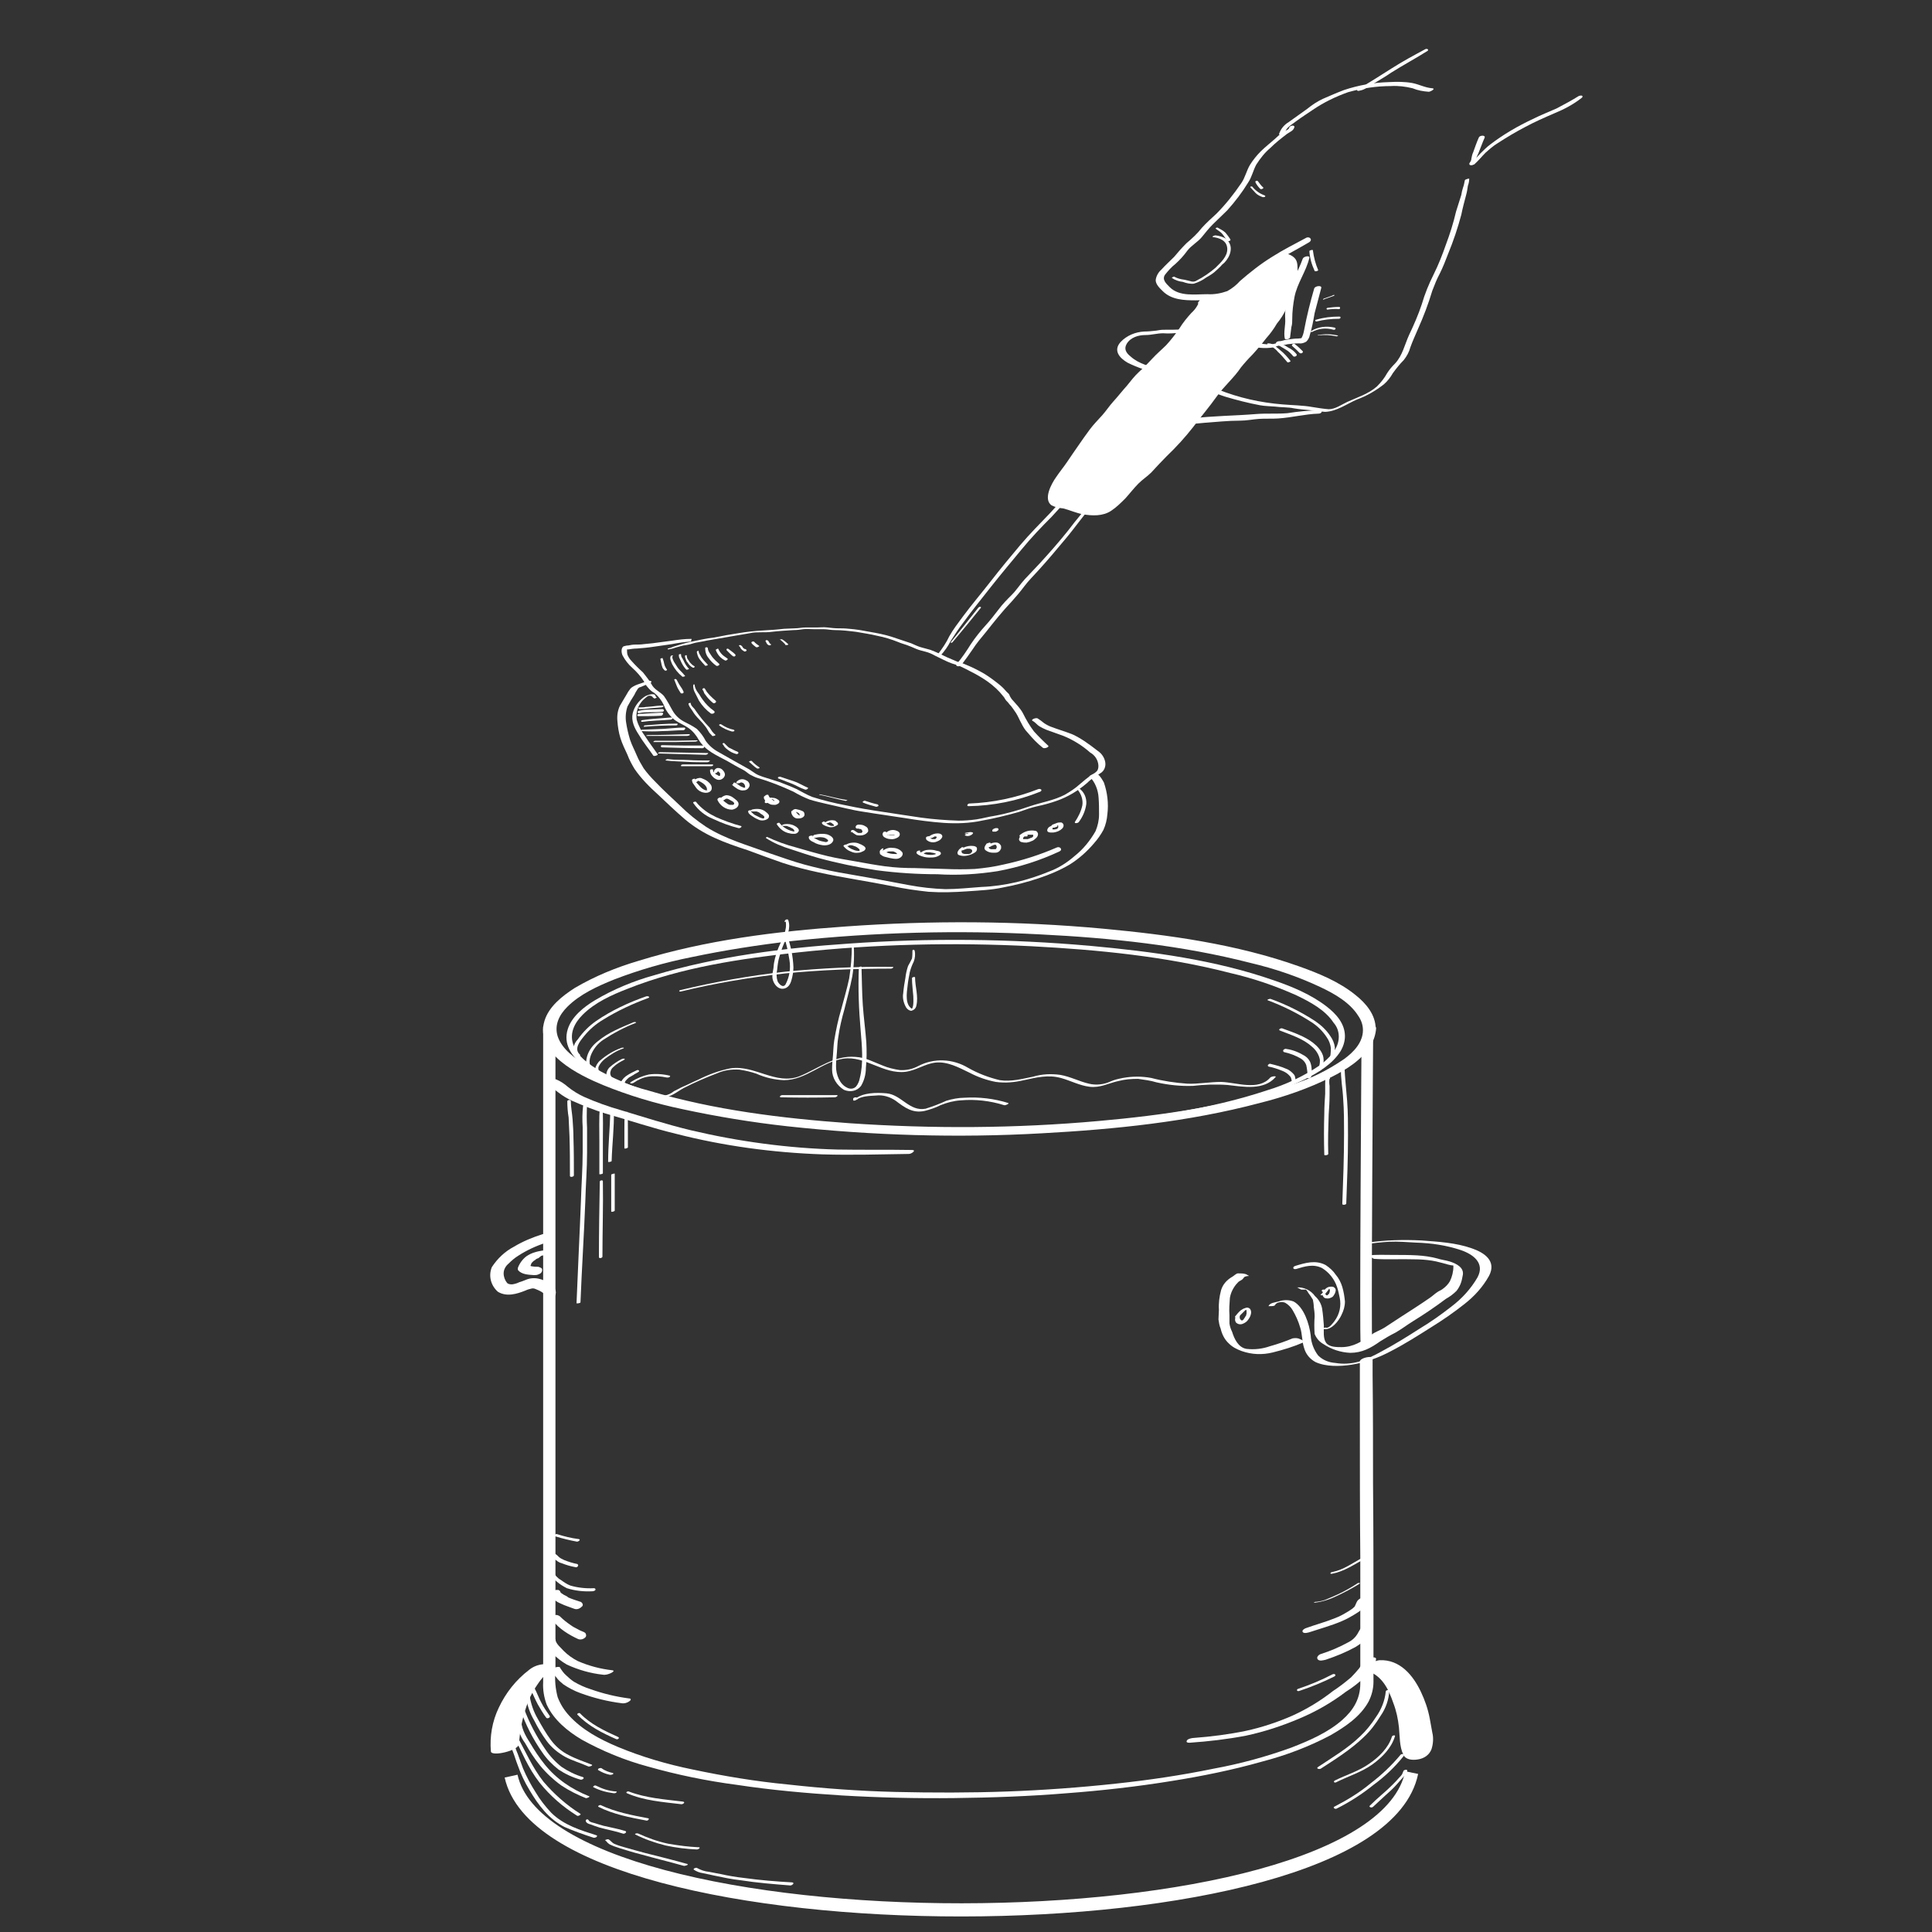 <?xml version="1.0" encoding="utf-8"?>
<!-- Generator: Adobe Illustrator 25.0.0, SVG Export Plug-In . SVG Version: 6.00 Build 0)  -->
<svg version="1.1" id="Ebene_1" xmlns="http://www.w3.org/2000/svg" xmlns:xlink="http://www.w3.org/1999/xlink" x="0px" y="0px" width="440px" height="440px"
	 viewBox="0 0 440 440" enable-background="new 0 0 440 440" xml:space="preserve">
<rect x="0" y="0" width="440" height="440" fill="#333333" stroke="none"/>
<path fill="#FFFFFF" d="M126.4,295.1c1-2-2.2-3.6-3.8-3.9c-1-0.2-2-0.1-2.9,0.3c-0.5,0.2-1,0.4-1.4,0.5c-0.4,0.2-0.7,0.3-1.1,0.4
	l-0.5,0.1c0.1,0-0.5,0-0.3,0c-0.3,0-0.7-0.1-0.9-0.3c-0.5-0.6-0.8-1.4-0.8-2.2c0-0.9,0.5-1.7,1.1-2.2c0.7-0.7,1.4-1.3,2.2-1.8
	c2-1.3,4.2-2.3,6.4-3c0.5-0.2,1-0.9,0.8-1.4c-0.4-0.5-1.1-0.7-1.7-0.5c-2.2,0.7-4.4,1.6-6.4,2.8c-2.1,1.1-3.8,2.7-5.1,4.7
	c-0.8,2-0.2,4.2,1.4,5.6c2,1.2,4.3,0.5,6.3-0.3c0.4-0.2,0.8-0.3,1.2-0.4c0.3-0.1,0.6-0.1,0.9,0c0.5,0.2,1,0.4,1.5,0.7
	c0.3,0.2,1.1,0.7,1.2,1.1C124.7,296.1,126.2,295.6,126.4,295.1L126.4,295.1z"/>
<path fill="#FFFFFF" d="M123.6,284.8c-0.6,0.1-1.2,0.2-1.8,0.4c-0.7,0.2-1.3,0.5-1.9,0.9c-0.8,0.6-1.5,1.5-1.9,2.5
	c-0.1,0.2-0.1,0.5,0,0.7c0.9,1,2.4,1,3.6,1.1c0.4,0,0.7,0,1.1-0.2c0.3-0.1,0.6-0.3,0.7-0.6c0.1-0.2,0.1-0.5,0-0.7
	c-0.2-0.2-0.5-0.3-0.8-0.4c-0.5,0-0.9,0-1.4-0.1c-0.1,0-0.1,0-0.2,0h0.2h-0.1l-0.3-0.1l-0.2-0.1c-0.2-0.1,0.2,0.1,0.1,0
	c-0.1-0.1-0.2-0.1-0.3-0.2l0.2,0.2l0,0v0.7c0.1-0.4,0.3-0.8,0.4-1.1c0-0.1,0.1-0.2,0.1-0.2l0.1-0.1c0.1-0.2-0.1,0.1,0,0
	s0.1-0.1,0.2-0.2l0.1-0.1c0.1-0.2-0.2,0.2,0,0l0.3-0.2l0.2-0.1h-0.1c0.1-0.1,0.2-0.1,0.3-0.2l0.2-0.1h0.1c0.3-0.2,0.3-0.2,0.1-0.1
	c0.1,0,0.3-0.2,0.3-0.2c0.1-0.1,0.2-0.1,0.3-0.2H123h0.1l0.2-0.1l0.4-0.1c0.3-0.1,0.8-0.4,0.8-0.8S123.9,284.8,123.6,284.8
	L123.6,284.8z"/>
<path fill="#FFFFFF" d="M129.2,250.8c0,1.2,0.1,2.5,0.3,3.7c0.1,1.4,0.1,2.9,0.2,4.3c0.1,3,0.1,6,0.1,9c0,0.4,0.9,0.2,0.9-0.1
	c0-2.8,0-5.6-0.1-8.5c0-1.4-0.1-2.9-0.2-4.3s-0.4-2.8-0.4-4.2C129.9,250.4,129.2,250.5,129.2,250.8L129.2,250.8z"/>
<path fill="#FFFFFF" d="M125.6,354.5c0.4,0.3,0.7,0.5,1,0.8c0.4,0.3,0.8,0.6,1.3,0.7c1,0.4,2,0.7,3.1,0.9c0.2,0.1,0.5,0,0.6-0.2
	c0.1-0.1,0.1-0.3,0-0.4c0,0-0.1-0.1-0.1-0.1c-1-0.2-2-0.5-3-0.9c-0.4-0.2-0.9-0.4-1.2-0.7c-0.3-0.3-0.6-0.6-1-0.8
	c-0.2-0.1-0.4-0.1-0.6,0C125.5,354.1,125.4,354.3,125.6,354.5L125.6,354.5z"/>
<path fill="#FFFFFF" d="M120.5,380.3c-3,2.3-5.3,5.2-6.9,8.6c-1.5,3.1-2.1,6.6-1.8,10c0.2,1.2,6.3-0.2,6.4-1.7
	c0.2-3.3,0.9-6.6,2.1-9.7c0.6-1.5,1.4-2.9,2.4-4.3c0.9-1.3,2.1-2.4,3-3.7c0.5-0.8-1.7-0.5-1.8-0.5
	C122.6,379.1,121.5,379.5,120.5,380.3L120.5,380.3z"/>
<path fill="#FFFFFF" d="M120.9,384.8c0.5,1.1,1,2.3,1.6,3.4c0.6,1,1.2,2.1,1.9,3c0.2,0.3,1,0,0.8-0.4c-0.7-1-1.4-2-1.9-3
	c-0.6-1.1-1-2.3-1.6-3.4C121.4,384.2,120.7,384.5,120.9,384.8z"/>
<path fill="#FFFFFF" d="M293.6,29.1c-0.1,0.5-1.1,0.7-1.4,1c-0.6,0.4-1.2,0.9-1.7,1.4c-1.1,1-2.3,1.9-3.4,3c-0.9,0.9-1.7,1.9-2.4,3
	c-0.8,1.3-1.1,2.9-2,4.2c-1.7,2.5-3.6,4.9-5.7,7c-1.1,1-2.3,2.1-3.3,3.2c-1,1.3-2.2,2.4-3.5,3.5c-1,1-1.9,2-2.8,3.1
	c-1,1-2,1.9-2.9,2.9c-0.7,0.6-1.2,1.5-1.3,2.4c0,1,1,1.9,1.6,2.5c2,2,4.9,2.1,7.5,2.1c2.8-0.1,5.7,0.3,8.3-1.1
	c1.3-0.8,2.6-1.8,3.7-3c1.4-1.2,2.8-2.4,4.3-3.5c3-2.1,6.3-3.7,9.5-5.6c1-0.6,0.1-1.5-0.7-1c-2.6,1.4-5.2,2.7-7.7,4.3
	c-2.6,1.6-5,3.5-7.3,5.5c-0.8,0.9-1.8,1.7-2.9,2.3c-1.4,0.5-3,0.8-4.5,0.7c-2.8,0-6.4,0.6-8.6-1.6c-0.8-0.8-1.8-1.7-1.1-2.8
	c0.7-0.9,1.5-1.8,2.4-2.5c1-0.9,1.9-1.9,2.7-3c0.9-1.2,2.3-1.9,3.3-3.1c0.8-1,1.6-2,2.5-2.9c1.1-1.1,2.2-2.1,3.3-3.2
	c1.8-2,3.4-4.1,4.8-6.4c0.8-1.2,1.1-2.7,1.8-4c0.9-1.4,1.9-2.7,3.2-3.8c1.2-1.2,2.5-2.2,3.8-3.2c0.7-0.5,1.5-0.7,1.7-1.6
	C294.8,28.4,293.7,28.6,293.6,29.1L293.6,29.1z"/>
<path fill="#FFFFFF" d="M333.6,41.1c-0.1,0.5-0.2,1.1-0.4,1.6c-0.2,0.6-0.3,1.1-0.4,1.7c-0.4,1.3-0.8,2.5-1.2,3.8
	c-0.6,2.6-1.4,5.1-2.3,7.5c-0.8,2.3-1.7,4.6-2.8,6.8c-1.1,2.2-2,4.4-2.7,6.8c-0.8,2.4-1.8,4.7-2.9,7c-1,2.2-1.5,4.7-3.2,6.5
	c-0.7,0.7-1.3,1.4-1.8,2.2c-0.6,1.1-1.4,2.1-2.3,3c-1.9,1.7-4.5,2.5-6.7,3.5c-1.3,0.6-2.8,1.7-4.3,1.7c-1.2-0.1-2.5-0.3-3.7-0.5
	c-2.2-0.4-4.5-0.4-6.8-0.6c-5-0.4-10-1.5-14.7-3.4c-2.3-1-4.6-1.7-6.8-2.9c-0.9-0.4-1.8-0.6-2.8-0.8c-1.1-0.3-2.2-0.6-3.4-0.9
	c-2.4-0.6-5-1.2-6.9-2.9c-1-0.8-1.6-1.7-0.9-2.9c0.9-1.5,2.7-2,4.3-2c1.4,0,2.6-0.4,4-0.4c1.3,0.1,2.5,0,3.8-0.1
	c3.3-0.3,6.6,0,9.8,0.8c1.4,0.3,2.8,0.7,4.1,1.2c1.1,0.6,2.4,1,3.6,1.3c1.1,0.2,2.1,0.2,3.2,0.1c1.2-0.1,2.2-0.8,3.4-1
	c0.7-0.1,1.6-0.8,0.3-0.7s-2.3,0.8-3.5,0.9c-1.6,0.1-3.1-0.2-4.5-0.9c-2.5-1-5-1.8-7.7-2.2c-2.6-0.5-5.3-0.6-7.9-0.3
	c-1.5,0.1-3,0.1-4.5,0.1c-0.6,0-1.1,0.1-1.7,0.2c-0.9,0.1-1.8,0.2-2.7,0.2c-2,0.1-4,0.9-5.4,2.4c-1.7,1.9-0.3,3.6,1.6,4.7
	c2.4,1.2,4.9,2,7.5,2.5c0.6,0.1,1.1,0.3,1.7,0.5c0.6,0.1,1.1,0.2,1.7,0.3c1.3,0.3,2.5,1.2,3.7,1.7c2.5,1,5,1.8,7.5,2.7
	c2.7,0.8,5.4,1.5,8.1,2c1.1,0.2,2.3,0.2,3.4,0.3c1.4,0.2,2.9,0.1,4.3,0.4c1.2,0.2,2.4,0.3,3.5,0.4c1.2,0.2,2.4,0.3,3.6,0.4
	c2.6-0.1,4.9-1.8,7.2-2.8c2.2-0.8,4.3-2,6.2-3.5c0.8-0.7,1.5-1.6,2-2.5c0.8-1.1,1.6-2.1,2.5-3c0.7-0.9,1.2-1.8,1.5-2.9
	c0.5-1.4,1.1-2.7,1.7-4.1c1.3-2.9,2.4-5.8,3.3-8.8c0.5-1.3,1-2.6,1.7-3.9c0.7-1.4,1.3-2.9,1.9-4.5c1.2-2.9,2.2-5.9,3-8.9
	c0.3-1.5,0.7-3,1.1-4.5c0.2-0.7,0.3-1.4,0.4-2.1c0.2-0.5,0.3-1.1,0.3-1.6C334.8,40.6,333.6,40.8,333.6,41.1L333.6,41.1z"/>
<path fill="#FFFFFF" d="M293.8,76.9c0.1-0.8,0.2-1.6,0.3-2.4c0.2-0.6,0.2-1.3,0.2-1.9c0-1.6,0.2-3.3,0.5-4.9c0.6-3.2,2.7-5.9,3.4-9
	c0.1-0.6-1.3-0.3-1.5,0.2c-1.1,3.1-3,5.9-3.6,9.2c-0.3,1.5-0.5,3-0.4,4.5c0.1,1.5-0.4,3-0.1,4.5C292.7,77.5,293.7,77.2,293.8,76.9
	L293.8,76.9z"/>
<path fill="#FFFFFF" d="M300.6,93.4c-2.5,0.1-4.9,0.3-7.4,0.7c-2.4,0.2-4.8,0-7.2,0.2c-4.9,0.4-9.8,0.4-14.6,1
	c-2.5,0.3-5.1,0.5-7.7,0.5c-1.7,0-4.2-0.4-4.9-2.3s2.8-2.8,4-3.1c1.9-0.6,4.9-1,6.3-2.6c0.7-0.8-0.9-1.1-1.4-0.5
	c-0.7,0.5-1.6,0.9-2.5,1c-1.3,0.4-2.6,0.8-3.9,1.2c-1.7,0.6-4.5,1.6-4.4,3.9c0.1,1.6,1.6,2.5,2.9,3.1c1.8,0.9,4.1,0.6,6.1,0.6
	c2.8-0.1,5.5-0.6,8.3-0.8s5.4-0.5,8.2-0.5c1.5,0,2.9-0.3,4.3-0.4s3,0,4.4-0.1c3.1-0.2,6.1-1,9.2-1.1
	C301.1,94.2,301.3,93.4,300.6,93.4L300.6,93.4z"/>
<path fill="#FFFFFF" d="M292.6,30.3c0.3-1.3,1.6-1.9,2.6-2.7c1.2-0.9,2.5-1.7,3.8-2.6c2.5-1.7,5.2-3,8-4c3.2-0.9,6.5-1.4,9.8-1.4
	c1.6-0.1,3.3,0.1,4.9,0.5c1.2,0.5,2.4,0.7,3.7,0.8c0.3,0,1.7-0.7,0.8-0.8c-1.6-0.1-3-0.9-4.6-1.2c-1.7-0.3-3.5-0.3-5.3-0.2
	c-3.5,0.1-6.9,0.7-10.2,1.8c-1.6,0.6-3.2,1.3-4.8,2c-1.3,0.6-2.5,1.4-3.6,2.3c-1.4,1-2.8,2-4.2,3c-1,0.6-1.8,1.5-2.2,2.7
	C291.2,30.9,292.4,30.6,292.6,30.3L292.6,30.3z"/>
<path fill="#FFFFFF" d="M335.6,37.4c0.3-0.3,0.5-0.7,0.6-1.2c0.1-0.5,0.3-0.9,0.5-1.3c0.5-1.2,0.9-2.4,1.4-3.5
	c0.3-0.7-1.1-0.6-1.3-0.1c-0.5,1.1-0.9,2.3-1.3,3.4c-0.2,0.4-0.3,0.9-0.4,1.4c0,0.4-0.2,0.7-0.4,1c-0.1,0.1-0.1,0.3,0,0.4
	c0,0.1,0.1,0.1,0.2,0.1C335.1,37.7,335.4,37.6,335.6,37.4L335.6,37.4z"/>
<path fill="#FFFFFF" d="M291,78.7c0.7,0,1.5-0.1,2.2-0.3c0.9-0.1,1.8-0.2,2.6-0.2c0.6,0.1,1.2-0.1,1.7-0.4c0.4-0.4,0.7-0.9,0.8-1.5
	c0.5-1.6,0.8-3.3,1.1-5c0.5-1.9,1-3.8,1.5-5.7c0.2-0.7-1.4-0.5-1.6,0.1c-0.9,3.1-1.7,6.3-2.3,9.5c-0.1,0.6-0.3,1.3-0.6,1.8
	c-0.1,0.1-0.1,0.2-0.1,0.3c0,0.2,0.9-0.3,0.4-0.3s-0.7,0.1-1,0.1c-0.8,0-1.5,0.1-2.3,0.2c-0.3,0.1-0.7,0.1-1,0.2
	c-0.3,0.1-0.7,0.2-1,0.2c-0.3,0-0.7,0.1-0.8,0.4S290.8,78.6,291,78.7L291,78.7z"/>
<path fill="#FFFFFF" d="M274.4,67.9l-0.3,0.1c-0.2,0.7-0.4,1.3-0.7,1.9c-0.5,1.1-1.6,1.7-2.3,2.7c-0.9,1.3-1.8,2.5-2.7,3.9
	c-1.2,1.5-2.5,2.9-3.9,4.2c-1.3,1.2-2.5,2.5-3.7,3.7c-0.7,0.6-1.4,1.3-1.9,2c-0.5,0.7-1.1,1.4-1.7,2c-1,1.1-1.9,2.3-3,3.4
	s-1.8,2.5-2.9,3.5c-2.1,2.1-3.6,4.7-5.5,7c-1,1.2-1.7,2.7-2.6,4c-1.1,1.3-2,2.7-2.8,4.2c-0.5,0.9-0.8,2-0.7,3
	c0.1,1.6,1.4,1.5,2.6,1.7c1.1,0.3,2.2,0.6,3.3,1c1.2,0.4,2.4,0.6,3.6,0.6c1.2,0,1.9,0.1,2.9-0.6c1.2-0.9,2.3-1.9,3.4-3
	c1-1.1,1.9-2.4,3-3.4c0.6-0.6,1.3-1,1.9-1.5s1.3-1.5,2-2.2c2.7-2.6,5.3-5.3,7.7-8.2c1-1.2,1.8-2.6,2.8-3.7c1-1.1,1.9-2.2,2.7-3.4
	c1.6-2.5,4-4.3,5.6-6.8c0.7-1,1.5-1.9,2.5-2.8c1.2-1.3,2.4-2.7,3.5-4.1c0.8-0.9,1.5-1.9,2.2-2.9c0.5-1,1.3-1.8,1.9-2.7
	s0.7-1.8,1.2-2.6c0.6-1.1,1.1-2.2,1.5-3.3c0.4-1.2,0.5-2.5,0.3-3.8c0-0.4,0-0.9,0-1.3c-0.1-0.8-0.3-0.9-0.9-1.4
	c-0.9-0.8-2.3-0.8-3.2-0.1c-1.3,1-2.2,2.2-3.5,3.1c-1.1,0.7-2.1,1.5-3,2.4c-1,1-2.1,1.8-3.3,2.6c-2.1,1.3-4.5,2-6.9,2"/>
<path fill="#FFFFFF" d="M274.3,67.6l-0.3,0c-0.2,0-0.6,0.2-0.7,0.4c-0.3,1.3-1,2.4-2,3.3c-1,1.1-1.9,2.2-2.7,3.5
	c-0.9,1.3-1.9,2.6-3,3.8c-1,1-2.2,2-3.2,3.1s-2,2.1-3,3s-1.9,2.1-2.8,3.2c-1,1.1-2,2.4-3.1,3.6c-0.9,1-1.6,2.1-2.5,3.1
	s-1.9,2-2.8,3.2s-1.8,2.5-2.7,3.8s-1.6,2.3-2.4,3.5s-1.8,2.4-2.6,3.6c-1,1.4-3,5-1,6.4c0.8,0.4,1.7,0.6,2.7,0.7
	c1.5,0.4,2.8,1,4.3,1.3c2.2,0.4,4.7,0.5,6.6-0.8c1.2-0.8,2.2-1.8,3.2-2.8c1-1.1,1.9-2.3,3-3.4c0.9-0.9,2-1.6,2.9-2.5
	c1.2-1.3,2.3-2.5,3.5-3.7c2.2-2.1,4.2-4.3,6-6.6c1.8-2.4,3.7-4.6,5.4-7s3.9-4.2,5.5-6.6c0.8-1,1.7-2,2.6-2.9
	c1.1-1.2,2.2-2.5,3.2-3.8c0.9-1,1.7-2.1,2.4-3.3c0.9-1.1,1.6-2.2,2.2-3.5c0.6-1.6,1.4-3,2-4.6c0.4-1.5,0.6-3,0.5-4.5
	c0-1.4-0.2-2.2-1.4-2.9c-1-0.6-2.3-0.6-3.3-0.2c-1.3,0.6-2.4,1.5-3.3,2.6c-1.2,1.1-2.6,2-3.8,3c-2.8,2.5-5.6,4.6-9.5,4.7
	c-0.3,0-1.1,0.1-1.3,0.5s0.1,0.5,0.5,0.5c2.5-0.1,5-0.7,7.2-1.9c2.3-1.3,4.1-3.2,6.2-4.8c1-0.7,2-1.5,2.9-2.4c0.5-0.6,1-1,1.7-1.3
	c0.5-0.2,1-0.1,1.4,0.3c0.3,0.2,0.5,0.4,0.7,0.7c0.2,0.5,0.3,1,0.2,1.6c0,0.8,0,1.6,0,2.4c-0.2,1.5-0.6,2.9-1.4,4.2
	c-0.5,1.3-1.1,2.5-1.8,3.7c-0.7,1.1-1.5,2.2-2.2,3.2c-1.7,2.3-3.5,4.5-5.5,6.5c-1.8,1.8-3.1,3.9-4.8,5.7c-1.9,2-3.3,4.3-5.1,6.3
	s-3.3,4.4-5.2,6.4s-4,4-6,6.1c-0.9,1-1.8,2-2.8,2.9c-1,0.8-2,1.7-2.8,2.8c-0.9,1.1-1.8,2.1-2.8,3c-0.5,0.4-0.9,0.8-1.4,1.1
	c-0.7,0.4-1.4,0.6-2.2,0.5c-1.5-0.1-2.9-0.4-4.2-0.9c-1.1-0.3-2.2-0.6-3.2-0.8c-3-0.7,0-5.2,1-6.6c3.2-4.4,6-9,9.6-13
	c1-1.1,1.7-2.4,2.7-3.4c1-1.1,2.1-2.4,3.1-3.5s2-2.4,3.1-3.5s2-2.1,3.1-3.1s2.3-2.1,3.3-3.2c1-1.2,2-2.5,2.8-3.8
	c0.8-1.2,1.7-2.3,2.7-3.3c0.8-0.9,1.3-2,1.5-3.2l-0.6,0.4l0.3-0.1C275.4,67.9,275.2,67.3,274.3,67.6L274.3,67.6z"/>
<path fill="#FFFFFF" d="M244.9,109.7c-0.1,0.6-0.8,1.1-1.1,1.6c-0.5,0.7-1,1.3-1.5,2c-1,1.2-2.1,2.4-3.2,3.6
	c-2.3,2.4-4.6,4.7-6.8,7.3s-4.5,5.4-6.6,8.1s-4.4,5.4-6.4,8.1c-1.1,1.5-2.2,2.9-3.1,4.5c-0.7,1.5-1.6,2.8-2.6,4.1
	c-0.3,0.3,0.4,0.6,0.6,0.3c0.9-1,1.7-2.1,2.3-3.3c0.9-1.4,1.8-2.8,2.8-4.1c2.1-2.9,4.3-5.6,6.5-8.4s4.5-5.5,6.8-8.3s4.5-5.1,6.9-7.5
	c1.3-1.4,2.6-2.8,3.8-4.3c0.5-0.7,1-1.4,1.5-2.1c0.4-0.5,0.9-0.9,0.9-1.5C245.4,109.4,245,109.5,244.9,109.7L244.9,109.7z"/>
<path fill="#FFFFFF" d="M248.6,114.4c-0.4,0.1-0.7,0.4-0.8,0.7c-0.4,0.7-0.9,1.3-1.5,1.9c-1.1,1.3-2.1,2.6-3.1,3.9
	c-2,2.5-4.2,5-6.4,7.4c-1.1,1.2-2.3,2.4-3.4,3.6s-1.9,2.5-3,3.6s-2,2-2.9,3.2c-1,1.3-2,2.6-3.1,3.8s-2.3,2.7-3.3,4.2
	c-1,1.6-2,3.1-3.2,4.5c-0.5,0.6,0.7,0.7,1,0.3c0.9-1.2,1.8-2.4,2.6-3.6c0.9-1.4,2-2.7,3-3.9c1.9-2.4,3.8-4.8,5.9-7
	c1-1.1,2-2.3,2.9-3.5s2.1-2.4,3.1-3.5c2.1-2.3,4.2-4.8,6.2-7.2c1.2-1.4,2.3-2.9,3.4-4.3c0.5-0.6,1-1.3,1.5-1.9
	c0.2-0.3,0.4-0.6,0.6-0.9c0.1-0.2,0.3-0.9,0.6-0.9S248.9,114.4,248.6,114.4L248.6,114.4z"/>
<path fill="#FFFFFF" d="M248.1,176.8c1.3,1.3,2,3.1,2.1,4.9c0.1,1.3,0.1,2.5,0.1,3.8c0,1.3-0.3,2.6-0.8,3.8
	c-1.2,2.1-2.8,4.1-4.7,5.6c-1.7,1.5-3.7,2.8-5.9,3.6c-2.4,1-4.9,1.8-7.4,2.4c-2.6,0.6-5.3,1-8,1.1c-2.8,0.2-5.5,0.5-8.2,0.5
	c-2.8-0.1-5.5-0.4-8.2-0.9c-2.7-0.5-5.3-1-8-1.5s-5.3-0.9-8-1.4s-5.3-1.1-7.9-1.8s-5.3-1.7-8-2.6c-4.9-1.8-10-3.2-14.4-6
	c-2.1-1.4-4.1-3-5.9-4.8c-1.9-1.8-3.9-3.6-5.7-5.5c-0.9-0.9-1.8-1.9-2.6-3c-0.6-1-1.2-2-1.6-3c-0.5-1.2-1.1-2.3-1.5-3.5
	c-0.4-1.3-0.7-2.6-0.9-3.9c-0.2-1.2-0.1-2.5,0.3-3.7c0.5-0.9,1-1.8,1.6-2.7c0.2-0.5,0.5-0.9,0.8-1.4c0,0,0.3-0.2,0.2-0.2
	c0.1,0,0.2-0.1,0.3-0.1l2.2-0.9c0.2-0.1,0.6-0.3,0.2-0.5s-1,0.1-1.3,0.2c-1,0.4-2.5,0.7-3.3,1.5c-0.3,0.4-0.6,0.8-0.8,1.2
	c-0.5,0.9-1.1,1.8-1.6,2.7c-0.5,1-0.7,2.2-0.6,3.4c0.1,1.4,0.3,2.7,0.7,4c0.4,1.3,1,2.5,1.6,3.8c0.4,1.1,1,2.2,1.6,3.2
	c1.5,2.2,3.4,4.1,5.4,5.9c2,1.9,4,3.8,6.1,5.6c2,1.7,4.3,3.1,6.7,4.2c2.4,1.1,5,2,7.5,2.8c2.7,1,5.4,2,8,2.9
	c2.7,0.9,5.5,1.6,8.3,2.2c5.5,1.2,11.1,2,16.6,3.1c2.8,0.6,5.6,1,8.4,1.3c2.9,0.2,5.8,0.1,8.7-0.1c2.8-0.2,5.6-0.3,8.3-0.9
	c2.7-0.5,5.4-1.2,8.1-2.1c2.4-0.8,4.8-1.8,7-3.1c2.1-1.3,4-3,5.6-4.9c0.8-0.9,1.5-1.9,2.1-3c0.5-1.1,0.8-2.3,0.9-3.6
	c0.3-2.4,0-4.9-0.8-7.2c-0.4-0.7-0.8-1.4-1.4-1.9c-0.3-0.4-2,0.4-1.9,0.5L248.1,176.8z"/>
<path fill="#FFFFFF" d="M152.2,147.9c0.6-0.1,1.1-0.2,1.6-0.4c0.8-0.2,1.6-0.5,2.5-0.6c0.7-0.1,1.3-0.3,2-0.5
	c0.9-0.2,1.8-0.3,2.6-0.5c3.3-0.6,6.6-1.1,9.9-1.7c0.8-0.2,1.6-0.2,2.5-0.2c0.8,0,1.6,0,2.4-0.1c1.7-0.2,3.3-0.3,5-0.4
	c0.8,0,1.5-0.1,2.2-0.2s1.7,0,2.5,0s1.5,0,2.2,0s1.7,0.2,2.5,0.2c1.6,0,3.3,0.2,4.9,0.4c1.6,0.3,3.2,0.5,4.8,0.9
	c1.6,0.3,3.2,0.8,4.7,1.4c0.7,0.3,1.4,0.5,2,0.7s1.5,0.6,2.2,0.9s1.3,0.4,2,0.6c0.8,0.2,1.5,0.5,2.2,0.9c1.3,0.6,2.5,1.3,3.9,1.8
	c0.6,0.2,1.4,0.4,2,0.7s1.5,0.7,2.2,1.1c1.4,0.7,2.6,1.4,3.9,2.3c1.4,1,2.6,2.1,3.6,3.4c0.3,0.3,0.4,0.7,0.7,1s0.5,0.5,0.7,0.8
	c0.6,0.6,1,1.3,1.5,2c0.5,0.8,0.8,1.6,1.2,2.3c0.4,0.8,0.8,1.5,1.4,2.1c1.1,1.3,2.2,2.5,3.5,3.5c0.4,0.3,1.6-0.2,1.2-0.5
	c-1.1-1-2.2-2.1-3.2-3.2c-1-1.3-1.8-2.7-2.5-4.1c-0.3-0.6-0.7-1.1-1.1-1.6c-0.5-0.6-1-1.1-1.5-1.7c-0.2-0.3-0.4-0.6-0.5-0.9
	s-0.4-0.5-0.6-0.7c-0.5-0.6-1-1.1-1.6-1.6c-1.1-0.9-2.3-1.8-3.6-2.6c-1.4-0.8-2.8-1.5-4.3-2.1c-0.6-0.3-1.3-0.4-2-0.7
	s-1.4-0.6-2.1-0.9c-1.2-0.6-2.5-1.2-3.8-1.7c-0.7-0.2-1.5-0.4-2.2-0.6s-1.5-0.6-2.2-0.9c-1.5-0.5-3-1-4.5-1.5
	c-1.6-0.5-3.2-0.8-4.9-1.1c-1.6-0.3-3.2-0.6-4.8-0.7c-0.8-0.1-1.6-0.1-2.4-0.1s-1.6-0.1-2.5-0.2s-1.5,0-2.2,0c-0.9,0-1.8,0-2.7,0
	s-1.6,0.2-2.4,0.2l-2.5,0.1c-1.7,0.2-3.3,0.3-5,0.4c-1.8,0.1-3.6,0.3-5.4,0.6c-1.9,0.3-3.7,0.6-5.6,1c-1.8,0.2-3.6,0.6-5.4,1
	c-0.9,0.2-1.7,0.4-2.6,0.7l-1.3,0.4c-0.4,0.2-0.8,0.3-1.2,0.4C152.2,147.6,151.9,147.9,152.2,147.9L152.2,147.9z"/>
<path fill="#FFFFFF" d="M157.4,145.5c-1.5,0-2.9,0.2-4.3,0.4c-1.5,0.2-3,0.4-4.5,0.6c-0.7,0.1-1.3,0.1-2,0.2s-1.3,0.1-1.9,0.1
	s-1.1,0.1-1.6,0.2c-0.4,0-0.7,0.1-1.1,0.2c-0.6,0.4-0.5,1.5-0.2,2.1c0.6,1.1,1.3,2,2.2,2.8c1,0.9,1.9,1.9,2.6,3
	c0.3,0.5,0.5,1,0.9,1.4c0.4,0.5,0.9,1,1.5,1.3c1.1,0.9,1.9,2,2.4,3.3c0.5,1.1,1.3,2.1,2.3,2.9c1,0.7,2.1,1.1,3.1,1.8
	c1,0.7,1.8,1.7,2.4,2.8c1.5,2.4,4,3.4,6.4,4.7c1.2,0.7,2.4,1.4,3.6,2c0.6,0.3,1.1,0.8,1.6,1.1c0.6,0.3,1.1,0.6,1.8,0.8
	c2.8,0.8,5.5,1.9,8.1,3.1c1.2,0.7,2.4,1.3,3.7,1.8c1.3,0.4,2.6,0.7,3.9,1c2.8,0.6,5.7,1.4,8.5,1.8c3,0.5,6.1,0.9,9.2,1.4
	s6,0.9,8.9,1.1c2.9,0.2,5.9,0.1,8.7-0.5c2.8-0.5,5.7-1.2,8.5-2c1.4-0.5,2.8-1,4.2-1.3s2.9-0.7,4.3-1.2c2.6-0.9,4.9-2.3,7-4.1
	c0.5-0.5,1-0.9,1.6-1.3s1-0.6,1.4-0.9c0.9-0.5,1.3-1.6,1.1-2.6c-0.2-1-0.8-1.9-1.7-2.5c-1-0.8-2-1.5-3-2.2c-1.1-0.7-2.2-1.4-3.4-1.8
	c-1.3-0.5-2.7-0.9-4-1.4c-0.6-0.2-1.2-0.5-1.8-0.9c-0.5-0.4-1-0.8-1.5-1.1c-0.4-0.2-1.7,0.3-1.1,0.6s1,0.9,1.5,1.2
	c0.5,0.3,1.1,0.6,1.6,0.8c1.3,0.5,2.6,0.9,3.9,1.4c2.2,0.9,4.3,2.2,6.1,3.8c0.9,0.5,1.6,1.4,1.8,2.5c0.1,0.5,0.1,1.1-0.2,1.6
	c-0.3,0.4-0.8,0.7-1.2,0.9c-1,0.7-2,1.5-2.9,2.3c-1,0.9-2.1,1.6-3.3,2.3c-2.5,1.3-5.2,1.7-7.9,2.6c-2.6,0.9-5.3,1.7-8.1,2.2
	c-1.4,0.2-2.7,0.6-4.1,0.8c-1.4,0.2-2.7,0.3-4.1,0.3c-2.9-0.1-5.7-0.3-8.6-0.7c-2.9-0.4-5.8-0.9-8.6-1.3s-5.7-0.9-8.5-1.5
	c-2.6-0.5-5.1-1.1-7.6-1.9c-1.3-0.5-2.4-1.2-3.6-1.8c-1.3-0.6-2.6-1.1-3.9-1.6c-1.3-0.4-2.5-0.8-3.8-1.2c-0.6-0.2-1.1-0.4-1.6-0.7
	c-0.5-0.3-1-0.7-1.5-1c-2.3-1.3-4.7-2.6-7.1-4c-1.1-0.6-2.1-1.5-2.8-2.5c-0.5-1-1.2-1.9-2-2.7c-1-0.7-2-1.2-3-1.7
	c-1.1-0.6-2-1.5-2.6-2.6c-0.6-1.1-1.2-2.2-1.9-3.2c-0.8-0.9-1.9-1.3-2.6-2.3c-0.6-1.1-1.4-2.1-2.2-3.1c-0.9-0.8-1.8-1.7-2.6-2.6
	c-0.4-0.4-0.7-0.9-0.9-1.4c-0.1-0.4-0.1-0.8-0.1-1.2c0-0.2,0.2-0.2-0.2-0.1s-0.1,0.1,0,0.1c0.2,0,0.3,0,0.5,0
	c0.6-0.1,1.3-0.2,1.9-0.2c1.3-0.1,2.5-0.2,3.8-0.4c1.4-0.2,2.8-0.4,4.2-0.6c1.5-0.3,2.9-0.5,4.4-0.6
	C157.3,145.8,157.7,145.5,157.4,145.5L157.4,145.5z"/>
<path fill="#FFFFFF" d="M150.4,150.1c0.1,0.5,0.2,1,0.3,1.4c0.1,0.2,0.1,0.4,0.2,0.6c0.1,0.2,0.3,0.4,0.5,0.6c0.1,0.1,0.6,0,0.5-0.2
	c-0.3-0.4-0.5-0.8-0.6-1.2c-0.1-0.5-0.2-0.9-0.4-1.4C150.9,149.8,150.3,150,150.4,150.1L150.4,150.1z"/>
<path fill="#FFFFFF" d="M153.6,154.9c0.2,0.5,0.4,1,0.6,1.5s0.5,0.9,0.8,1.4c0.1,0.2,0.3,0.1,0.5,0.1c0.1,0,0.2-0.2,0.2-0.3
	c0,0,0,0,0,0c-0.2-0.5-0.5-1-0.8-1.4c-0.3-0.4-0.5-0.9-0.8-1.4C153.9,154.5,153.4,154.7,153.6,154.9z"/>
<path fill="#FFFFFF" d="M156.8,160.2c0,0.6,0.6,1.2,0.9,1.7c0.4,0.7,0.9,1.3,1.5,1.9c0.6,0.6,1.2,1.3,1.7,2c0.2,0.3,0.4,0.7,0.6,1
	c0.2,0.3,0.5,0.5,0.7,0.8c0.2,0.1,0.9-0.1,0.7-0.3c-0.3-0.2-0.5-0.5-0.7-0.7c-0.2-0.3-0.4-0.6-0.6-0.9c-0.6-0.6-1.2-1.3-1.7-1.9
	c-0.5-0.6-1-1.3-1.5-2c-0.3-0.6-1.1-1-1.1-1.7C157.2,160,156.8,160.2,156.8,160.2L156.8,160.2z"/>
<path fill="#FFFFFF" d="M164.6,169.5c0.2,0.2,0.3,0.5,0.5,0.7c0.2,0.2,0.4,0.4,0.7,0.6c0.5,0.4,1.1,0.7,1.8,0.9
	c0.2,0.1,0.4,0,0.5-0.1c0.1-0.1,0.1-0.2,0-0.3c0,0-0.1,0-0.1-0.1c-0.6-0.2-1.1-0.5-1.7-0.8c-0.3-0.1-0.5-0.3-0.7-0.5
	c-0.2-0.2-0.4-0.4-0.6-0.6C164.9,169.1,164.4,169.3,164.6,169.5L164.6,169.5z"/>
<path fill="#FFFFFF" d="M170.6,173.5c0.3,0.3,0.6,0.5,0.9,0.8c0.3,0.3,0.6,0.5,0.9,0.7c0.1,0.1,0.3,0,0.4,0s0.2-0.1,0.2-0.2
	c-0.6-0.4-1.3-0.9-1.8-1.5C171,173.2,170.5,173.4,170.6,173.5L170.6,173.5z"/>
<path fill="#FFFFFF" d="M177.3,177.3c1,0.4,2.1,0.8,3.1,1.2s1.9,1,2.9,1.3c0.2,0.1,0.4,0,0.6-0.1c0.1-0.1,0.2-0.3,0.1-0.3
	c-1-0.4-1.9-1-3-1.4s-2.2-0.7-3.3-1.1c-0.2,0-0.3,0-0.5,0.1C177.2,177.1,177.1,177.3,177.3,177.3L177.3,177.3z"/>
<path fill="#FFFFFF" d="M186.6,181c2,0.4,4,1,6,1.4c0.1,0,0.6-0.2,0.3-0.2c-2.1-0.3-4.1-0.9-6.2-1.3
	C186.7,180.9,186.4,181,186.6,181L186.6,181z"/>
<path fill="#FFFFFF" d="M196.6,182.8c0.9,0.4,1.8,0.6,2.8,0.9c0.2,0.1,0.4,0,0.6-0.1c0.1-0.1,0.1-0.2,0-0.3c0,0-0.1,0-0.1-0.1
	c-1-0.2-1.9-0.5-2.8-0.8c-0.2-0.1-0.4,0-0.5,0.1C196.4,182.6,196.4,182.7,196.6,182.8C196.5,182.8,196.5,182.8,196.6,182.8
	L196.6,182.8z"/>
<path fill="#FFFFFF" d="M152.9,149.3c-0.6,0.4,0,1.5,0.2,2c0.6,1.1,1.3,2,2.3,2.8c0.1,0.1,0.8-0.1,0.6-0.2c-0.4-0.5-0.8-0.9-1.2-1.3
	c-0.4-0.4-0.7-0.9-1-1.4c-0.2-0.3-0.4-0.6-0.5-0.9c-0.1-0.2-0.3-0.7-0.1-0.9s0.1-0.1,0-0.1C153.2,149.2,153.1,149.3,152.9,149.3
	L152.9,149.3z"/>
<path fill="#FFFFFF" d="M154.6,149.1c0,0.3,0,0.6,0.2,0.9c0.1,0.3,0.3,0.6,0.4,0.9c0.3,0.6,0.7,1.2,1.1,1.6c0.1,0.1,0.7-0.1,0.6-0.2
	c-0.5-0.5-0.8-1-1.1-1.6c-0.1-0.3-0.3-0.5-0.4-0.8c-0.2-0.2-0.3-0.5-0.3-0.9C155.1,148.9,154.6,149,154.6,149.1L154.6,149.1z"/>
<path fill="#FFFFFF" d="M156,149.4c0,0.3,0.1,0.5,0.2,0.8c0.1,0.3,0.2,0.5,0.4,0.7c0.3,0.5,0.7,0.9,1.1,1.1c0.1,0.1,0.3,0.1,0.4,0
	c0.1-0.1,0.2-0.2,0-0.3c-0.4-0.2-0.8-0.6-1.1-1c-0.1-0.2-0.2-0.4-0.4-0.6c-0.1-0.2-0.2-0.5-0.2-0.7C156.5,149.1,156,149.2,156,149.4
	L156,149.4z"/>
<path fill="#FFFFFF" d="M158.7,148.4c0,0.3,0.1,0.6,0.2,0.9c0.1,0.3,0.2,0.5,0.4,0.8c0.4,0.5,0.8,1,1.3,1.5c0.1,0.1,0.7-0.1,0.6-0.2
	c-0.4-0.5-0.9-0.9-1.3-1.5c-0.2-0.2-0.3-0.5-0.5-0.8c-0.2-0.3-0.3-0.6-0.3-0.9C159.1,148.2,158.7,148.3,158.7,148.4z"/>
<path fill="#FFFFFF" d="M160.6,147.6c0,0.8,0.2,1.6,0.8,2.3c0.5,0.7,1,1.2,1.7,1.7c0.2,0.2,0.9-0.1,0.7-0.4c-0.6-0.5-1.1-1-1.6-1.6
	c-0.2-0.3-0.4-0.6-0.6-0.9c-0.2-0.3-0.4-0.7-0.4-1.1C161.1,147.3,160.6,147.4,160.6,147.6L160.6,147.6z"/>
<path fill="#FFFFFF" d="M163,148c0.4,1.1,1.1,1.9,2.1,2.4c0.2,0.1,0.3,0,0.5-0.1c0.1-0.1,0.2-0.2,0.1-0.3c-0.4-0.3-0.9-0.6-1.2-0.9
	c-0.4-0.4-0.7-0.8-0.9-1.3c0-0.1-0.2-0.1-0.3,0S162.9,148,163,148L163,148z"/>
<path fill="#FFFFFF" d="M165.5,148.1c0.2,0.2,0.5,0.5,0.7,0.7s0.5,0.5,0.8,0.7c0.1,0,0.2,0,0.2,0c0.1,0,0.2,0,0.2-0.1
	c0.1,0,0.1-0.1,0.1-0.1c0-0.1,0-0.1,0-0.2c-0.2-0.2-0.5-0.5-0.8-0.7s-0.5-0.4-0.8-0.6c-0.1-0.1-0.3-0.1-0.4,0
	C165.5,147.8,165.4,147.9,165.5,148.1L165.5,148.1z"/>
<path fill="#FFFFFF" d="M168.4,147.2c0.1,0.1,0.2,0.2,0.2,0.3c0.1,0.1,0.1,0.2,0.2,0.3c0.1,0.1,0.2,0.2,0.3,0.3l0.2,0.1l0.1,0.1l0,0
	c0,0,0.1,0,0,0c0.1,0.1,0.3,0.1,0.5,0c0.1-0.1,0.2-0.2,0.1-0.3s-0.2-0.2-0.4-0.2l-0.2-0.1l-0.1-0.1l0,0l0,0
	c-0.1-0.1-0.2-0.2-0.2-0.3c-0.1-0.1-0.2-0.2-0.3-0.3C168.5,146.8,168.1,147,168.4,147.2L168.4,147.2z"/>
<path fill="#FFFFFF" d="M171.1,146.4c0.3,0.4,0.7,0.7,1.1,1c0.1,0,0.1,0,0.2,0c0.1,0,0.2,0,0.3-0.1c0,0,0.3-0.1,0.2-0.2
	c-0.4-0.3-0.9-0.6-1.2-1c0,0-0.1,0-0.1,0h-0.2c0,0-0.3,0.1-0.2,0.1L171.1,146.4z"/>
<path fill="#FFFFFF" d="M174.4,146.1L174.4,146.1L174.4,146.1c0.1,0.1,0.1,0.3,0.2,0.4c0.1,0.2,0.2,0.3,0.4,0.4
	c0.2,0.1,0.4,0.1,0.5,0c0.1,0,0.1-0.1,0.1-0.1c0-0.1,0-0.1,0-0.1l0,0h-0.1h0.1l-0.1,0h0c0,0-0.1-0.1-0.1-0.1l-0.1-0.1
	c-0.1-0.1-0.1-0.2-0.2-0.3v0c0-0.1-0.1-0.2-0.2-0.3c0,0-0.1-0.1-0.2-0.1c-0.1,0-0.2,0-0.2,0c-0.1,0-0.1,0.1-0.1,0.1v0
	C174.3,146,174.3,146.1,174.4,146.1L174.4,146.1z"/>
<path fill="#FFFFFF" d="M177.6,145.6c0.4,0.3,0.8,0.7,1.2,1.1l0,0v0.1c0,0,0.1,0.1,0.1,0.1c0.1,0,0.2,0,0.4,0c0.1,0,0.2-0.1,0.2-0.1
	c0,0,0.1-0.1,0-0.1c-0.4-0.4-0.9-0.8-1.4-1.1c0,0-0.1,0-0.2,0c-0.1,0-0.2,0-0.3,0.1C177.7,145.4,177.5,145.6,177.6,145.6
	L177.6,145.6z"/>
<path fill="#FFFFFF" d="M157.9,156c-0.1,0.6,0.1,1.3,0.4,1.8c0.3,0.6,0.6,1.2,0.9,1.8c0.7,1.1,1.6,2.1,2.7,2.9
	c0.4,0.2,1.2-0.2,0.7-0.6c-1-0.7-1.9-1.6-2.6-2.6c-0.4-0.5-0.6-1-1-1.5c-0.4-0.5-0.7-1.1-0.8-1.7C158.3,155.8,157.9,155.8,157.9,156
	L157.9,156z"/>
<path fill="#FFFFFF" d="M160,157.1c0.2,0.2,0.3,0.5,0.4,0.8c0.2,0.3,0.4,0.5,0.6,0.8c0.4,0.5,0.9,1,1.4,1.4c0.3,0.2,0.9-0.2,0.6-0.5
	c-0.5-0.4-0.9-0.8-1.4-1.3c-0.2-0.2-0.4-0.5-0.6-0.7c-0.2-0.3-0.3-0.5-0.5-0.8c-0.1-0.1-0.3-0.1-0.4,0
	C160.1,156.8,159.9,156.9,160,157.1L160,157.1z"/>
<path fill="#FFFFFF" d="M163.8,165.2c0.9,0.7,1.9,1.1,2.9,1.4c0.2,0,0.4,0,0.5-0.1c0.1-0.1,0.1-0.2-0.1-0.3c-1-0.2-1.9-0.6-2.8-1.2
	c-0.1-0.1-0.3-0.1-0.4,0C163.9,164.9,163.7,165.1,163.8,165.2L163.8,165.2z"/>
<path fill="#FFFFFF" d="M220.6,183.6c5.6-0.1,11.1-1.2,16.3-3.3c0.2-0.1,0.4-0.3,0.2-0.5s-0.5-0.1-0.6-0.1c-5.1,2-10.4,3.1-15.8,3.3
	C220.3,183.1,220.1,183.6,220.6,183.6z"/>
<path fill="#FFFFFF" d="M157.9,182.9c1.1,1.6,2.7,2.9,4.5,3.6c1.9,0.9,3.8,1.6,5.8,2.1c0.3,0.1,1-0.4,0.5-0.5
	c-1.9-0.5-3.8-1.2-5.6-2c-0.8-0.4-1.6-0.8-2.4-1.4c-0.8-0.6-1.6-1.3-2.2-2.1C158.2,182.5,157.7,182.7,157.9,182.9L157.9,182.9z"/>
<path fill="#FFFFFF" d="M174.5,190.9c1.7,1.1,3.6,1.9,5.6,2.5c2.1,0.7,4.2,1.4,6.3,2c4.4,1.2,8.8,2.1,13.3,2.8
	c4.6,0.6,9.2,0.9,13.8,0.9c4.6,0.3,9.2,0,13.7-0.7c4.9-0.9,9.6-2.4,14.1-4.5c0.8-0.4,0.1-1.2-0.6-0.9c-3.9,1.7-8,3-12.2,3.9
	c-2.1,0.5-4.3,0.8-6.5,1c-2.2,0.1-4.5,0.1-6.8,0s-4.6-0.1-6.8-0.2c-2.3,0-4.5-0.1-6.8-0.4c-2.2-0.3-4.4-0.7-6.6-1.1
	s-4.3-0.7-6.4-1.2c-2.5-0.6-4.9-1.3-7.3-2c-2.3-0.6-4.5-1.4-6.6-2.4C174.6,190.6,174.3,190.8,174.5,190.9L174.5,190.9z"/>
<path fill="#FFFFFF" d="M157.6,177.6c0,0.3,0.1,0.7,0.3,0.9c0.2,0.3,0.4,0.6,0.7,1c0.4,0.5,1,0.9,1.7,1c0.7,0.2,1.8-0.1,1.8-1
	c0-0.3-0.1-0.7-0.3-0.9c-0.2-0.3-0.5-0.5-0.7-0.7c-0.4-0.3-0.9-0.5-1.4-0.7c-0.6-0.1-1.2,0.1-1.6,0.5c-0.1,0.2-0.1,0.3,0.1,0.4
	c0.3,0.1,0.5,0,0.7-0.2l0.1-0.1c0.1,0-0.1,0,0,0H159c-0.1,0-0.1,0,0,0s0,0,0,0l0.2,0.1c0.3,0.1,0.6,0.3,0.9,0.5
	c0.4,0.3,0.8,0.7,0.9,1.2c0,0.1,0,0.2,0,0.3c0,0,0,0.1,0,0.1c0,0.1,0,0,0,0l0,0c0,0-0.1,0.1,0,0c-0.1,0,0.2-0.1,0.1,0
	c0.1,0,0.1,0,0,0s0,0,0,0H161c-0.1,0,0.1,0,0,0l-0.2,0c-0.5-0.1-0.9-0.4-1.3-0.8c-0.3-0.3-0.5-0.6-0.8-0.9s-0.5-0.5-0.4-0.8
	S157.7,177.4,157.6,177.6L157.6,177.6z"/>
<path fill="#FFFFFF" d="M163.4,182.2c0.6,1.3,1.9,2.2,3.3,2.2c0.7-0.1,1.6-0.6,1.5-1.4c-0.1-0.6-0.8-1-1.3-1.4
	c-0.4-0.3-1-0.5-1.5-0.5c-0.5,0.1-0.9,0.3-1.3,0.7c-0.2,0.1-0.3,0.4,0,0.5c0.2,0.1,0.5,0.1,0.8-0.1l0.3-0.2c0,0,0.2-0.1,0.1-0.1
	l0.1,0c-0.1,0,0,0,0,0s0,0,0,0c0,0,0.1,0,0.1,0l0.2,0c0.1,0.1,0.3,0.1,0.4,0.2c0.2,0.1,0.5,0.3,0.7,0.4c0.2,0.1,0.3,0.2,0.4,0.4
	c0,0.1,0,0.2,0,0.2l-0.1,0.1c0-0.1-0.1,0.1-0.1,0.1s-0.1,0.1,0,0c0,0-0.2,0.1,0,0h-0.1h-0.1c0,0-0.2,0-0.1,0h-0.2h-0.2h-0.1
	c-0.2-0.1-0.4-0.1-0.6-0.3c-0.6-0.4-1.1-0.8-1.5-1.4C163.9,181.6,163.3,181.8,163.4,182.2L163.4,182.2z"/>
<path fill="#FFFFFF" d="M170.4,184.7c-0.1,0.5,0.5,0.9,0.8,1.1c0.4,0.3,0.9,0.6,1.4,0.8c0.7,0.4,1.6,0.3,2.2-0.1
	c0.3-0.2,0.4-0.5,0.3-0.9c-0.2-0.3-0.4-0.5-0.7-0.7c-0.3-0.3-0.8-0.5-1.2-0.6c-0.5-0.1-1.1-0.1-1.6,0c-0.2,0-0.5,0.1-0.6,0.3
	s0.2,0.2,0.3,0.2c0.3,0,0.7,0,1,0c0.3,0.1,0.6,0.2,0.8,0.4c0.2,0.2,0.5,0.3,0.7,0.5s0.4,0.3,0.2,0.6l-0.1,0.1c0,0,0.2-0.1,0.1,0
	c0.1,0,0.1,0,0,0h-0.1c-0.3,0-0.5-0.1-0.8-0.2c-0.4-0.2-0.8-0.4-1.2-0.6c-0.2-0.1-0.4-0.3-0.6-0.5c-0.1-0.1-0.4-0.3-0.3-0.5
	S170.4,184.6,170.4,184.7L170.4,184.7z"/>
<path fill="#FFFFFF" d="M176.9,187.7c0.7,1.1,1.7,1.9,3,2.1c0.3,0.1,0.7,0.1,1,0.1c0.4,0,0.8-0.2,1-0.6c0.2-0.5-0.5-1-0.9-1.2
	c-0.7-0.4-1.5-0.5-2.3-0.4c-0.1,0-0.3,0.1-0.4,0.1c0,0-0.2,0.1-0.2,0.2s0.4,0.1,0.5,0.1c0.1,0,0.2,0,0.4,0c0.1,0,0.3,0,0.4,0.1
	c0.3,0.1,0.6,0.2,0.9,0.4c0.3,0.1,0.5,0.3,0.6,0.6c0,0.1,0,0.2,0,0.3l0,0c-0.1,0.1,0,0.1,0.3-0.1c0.1,0,0.1,0,0,0H181
	c-1.4-0.2-2.6-0.9-3.5-2C177.4,187.3,176.8,187.5,176.9,187.7L176.9,187.7z"/>
<path fill="#FFFFFF" d="M184.2,190.6c-0.1,0.6,0.6,1,1.1,1.2c0.6,0.4,1.4,0.6,2.1,0.7c0.8,0.1,1.9-0.1,2.3-0.9s-0.7-1.4-1.4-1.6
	c-0.9-0.2-1.8-0.1-2.7,0.1c-0.2,0-0.5,0.2-0.5,0.5s0.4,0.2,0.6,0.2c0.5-0.1,1-0.2,1.6-0.1c0.2,0,0.5,0.1,0.7,0.2
	c0.2,0.1,0.5,0.3,0.6,0.5c0,0.1,0,0.2-0.1,0.2c0,0-0.1,0.1-0.1,0.1h0c-0.2,0.1-0.5,0.1-0.7,0c-0.6-0.1-1.1-0.2-1.6-0.5
	c-0.2-0.1-0.4-0.2-0.6-0.3c-0.2-0.1-0.5-0.3-0.4-0.5S184.2,190.3,184.2,190.6L184.2,190.6z"/>
<path fill="#FFFFFF" d="M192.1,192.7c0.4,0.5,1,1,1.6,1.2c0.6,0.3,1.2,0.4,1.8,0.3c0.4,0,0.8-0.2,1.2-0.4c0.2-0.1,0.5-0.4,0.4-0.7
	c-0.1-0.2-0.3-0.4-0.5-0.5c-0.3-0.2-0.5-0.3-0.8-0.4c-0.4-0.2-0.8-0.3-1.3-0.3c-0.6,0-1.2,0.1-1.7,0.4c-0.1,0-0.3,0.2-0.2,0.3
	c0.2,0.1,0.5,0.1,0.7,0c0.1,0,0.1-0.1,0.2-0.1c0.1,0,0.2,0,0.3,0c0.3,0,0.5,0.1,0.8,0.2c0.4,0.1,0.8,0.4,1.1,0.7
	c0.1,0.1,0.1,0.3,0,0.4l0,0c-0.1,0,0,0,0,0s0,0,0,0h-0.1c-0.4,0-0.9-0.1-1.3-0.3c-0.6-0.2-1.2-0.6-1.6-1.1
	C192.7,192.2,192,192.5,192.1,192.7L192.1,192.7z"/>
<path fill="#FFFFFF" d="M200.5,193.6c-0.2,0.2-0.2,0.6,0,0.9c0.2,0.3,0.6,0.5,0.9,0.6c0.4,0.1,0.8,0.2,1.2,0.3
	c0.5,0.1,1,0.2,1.5,0.2c0.5,0,0.9-0.2,1.2-0.5c0.3-0.3,0.4-0.8,0.1-1.1c-0.5-0.6-1.3-0.9-2.1-0.9c-0.5-0.1-1,0-1.5,0.2
	c-0.4,0.2-0.8,0.4-1.2,0.7c-0.2,0.1-0.3,0.4-0.1,0.6c0.3,0.1,0.6,0.1,0.8-0.1c0.2-0.2,0.4-0.3,0.6-0.4c0.2-0.1,0.4-0.2,0.6-0.2h0.3
	l0.5,0c0.2,0,0.4,0.1,0.6,0.2c0.1,0.1,0.4,0.2,0.4,0.4c0,0,0,0.1,0,0.1s0.1-0.1,0.1-0.1s0,0,0,0h-0.1c-0.6,0-1.3,0-1.9-0.2
	c-0.3-0.1-0.6-0.2-0.9-0.3c-0.1-0.1-0.6-0.3-0.4-0.5c0.1-0.1,0.1-0.2,0-0.3c0,0,0,0-0.1,0C200.8,193.3,200.7,193.4,200.5,193.6
	L200.5,193.6z"/>
<path fill="#FFFFFF" d="M209,193.8c-0.2,0.1-0.4,0.3-0.2,0.6c0.2,0.2,0.4,0.3,0.6,0.4c0.7,0.3,1.4,0.5,2.2,0.5c0.5,0,0.9,0,1.4-0.1
	c0.4-0.1,0.9-0.3,1.2-0.6c0.2-0.3,0-0.6-0.3-0.7c-0.1,0-0.2-0.1-0.3-0.1h-0.1c-0.3-0.1-0.5-0.1-0.8-0.2c-0.6-0.1-1.2-0.1-1.8,0
	c-0.5,0.1-1,0.4-1.4,0.7c-0.2,0.1-0.1,0.3,0.1,0.3c0.3,0,0.6,0,0.8-0.2c0.1-0.1,0.2-0.2,0.3-0.2c0.1,0,0.2-0.1,0.2-0.1
	c0.3,0,0.6,0,0.9,0c0.3,0.1,0.7,0.1,1,0.2c0.1,0,0.4,0.1,0.3,0.2c0,0,0,0,0,0c0,0-0.1,0,0,0c-0.1,0.1-0.2,0.1-0.3,0.1
	c-0.3,0.1-0.5,0.1-0.8,0.1c-0.6,0-1.1-0.1-1.7-0.3c-0.1,0-0.9-0.4-0.8-0.5s0.1-0.2,0-0.2C209.4,193.7,209.2,193.7,209,193.8
	L209,193.8z"/>
<path fill="#FFFFFF" d="M218.9,193.1c-0.4,0.2-0.6,0.5-0.8,0.9c-0.1,0.3,0,0.6,0.2,0.7c0.5,0.2,1.1,0.3,1.7,0.2
	c0.8-0.1,1.5-0.4,2.1-0.8c0.3-0.2,0.4-0.5,0.4-0.8c0-0.4-0.3-0.5-0.6-0.6c-1.1-0.2-2.3,0.1-3.2,0.8c-0.1,0.1-0.2,0.2,0,0.2
	c0.2,0,0.5,0,0.7-0.1l0.5-0.2l0.3-0.1l0.1,0h0.1h0.1h0.1l0,0c0.1,0,0.2,0,0.3,0c0.2,0.1,0.5,0.2,0.5,0.4c0,0.2,0,0.4-0.2,0.5
	c-0.1,0.1-0.1,0.1-0.2,0.2c0,0-0.1,0.1-0.1,0l-0.2,0.1c0,0-0.1,0,0,0h-0.1h-0.1c0,0-0.1,0-0.1,0c-0.2,0,0.1,0,0,0h-0.1
	c-0.1,0,0,0,0.1,0s-0.1,0-0.1,0H220c-0.2,0-0.4,0-0.6-0.1c-0.2,0-0.4-0.2-0.4-0.4c-0.1-0.3,0.1-0.6,0.3-0.8c0.1,0,0.2-0.1,0.1-0.2
	C219.2,192.9,219,192.9,218.9,193.1L218.9,193.1z"/>
<path fill="#FFFFFF" d="M224.8,192c-0.3,0.4-0.9,1.1-0.4,1.6c0.5,0.4,1.1,0.6,1.7,0.6h0.4c0.2,0,0.5,0,0.7-0.1
	c0.3-0.1,0.6-0.4,0.7-0.7c0.1-0.1,0.1-0.2,0.1-0.4c0-0.2,0-0.4-0.1-0.5c-0.2-0.3-0.4-0.5-0.8-0.6c-0.7-0.1-1.5,0.1-2.1,0.6
	c-0.1,0.1-0.3,0.3-0.1,0.4c0.2,0.1,0.5,0,0.7-0.1l0.3-0.2h0.1l0,0l0.2-0.1l0.2-0.1c0.1,0,0,0,0,0h0.1h0.1c-0.1,0-0.1,0,0,0l0,0
	c0,0,0.1,0,0.1,0s-0.1,0,0,0l0,0l0,0h0.1c0.1,0,0,0,0,0l0,0c0.1,0.1,0.1,0.1,0.1,0.2c0.1,0.1,0.1,0.2,0.1,0.3c0,0.1,0,0.2-0.1,0.3
	c0,0.1-0.1,0.1-0.1,0.2c0,0,0,0,0,0s0,0,0,0l0,0c0-0.1,0,0,0,0s0.1-0.1,0,0s0.1,0,0,0l0,0c-0.1,0,0.1,0,0,0h-0.4h-0.3l0,0h-0.1h-0.2
	h-0.1h0h-0.1l-0.1-0.1h-0.1l0,0c-0.2-0.1-0.3-0.4-0.2-0.6c0.1-0.2,0.2-0.5,0.4-0.6c0.1-0.1-0.1-0.2-0.2-0.2c-0.2,0-0.4,0.1-0.5,0.2
	L224.8,192z"/>
<path fill="#FFFFFF" d="M233.9,190.1c-0.5-0.1-1-0.1-1.3,0.2c-0.3,0.2-0.6,0.6-0.5,1c0.1,0.3,0.4,0.5,0.7,0.5c0.3,0.1,0.7,0.1,1,0.1
	c0.3-0.1,0.7-0.1,1-0.3c0.4-0.1,0.7-0.3,1-0.6c0.3-0.2,0.6-0.6,0.6-1c0-0.4-0.3-0.8-0.7-0.8c-1.1-0.2-2.3,0.1-3.2,0.8
	c-0.2,0.1-0.4,0.3-0.3,0.5c0.2,0.2,0.5,0.2,0.7,0.1c0.3-0.2,0.7-0.4,1.1-0.5c0.2-0.1-0.1,0,0.1,0h0.1h0.2h0.1h0.1h0.5
	c-0.1,0,0,0,0,0h0.1c0.1,0,0,0,0,0h0.1c-0.1,0,0,0,0,0s0-0.1,0,0s0,0,0,0c0,0.1,0,0.1,0,0.2l0,0v0.1l0,0.1c0,0.1,0,0,0,0l-0.1,0.1
	c0,0-0.1,0.1,0,0l-0.1,0.1l-0.2,0.1l-0.1,0c0.1-0.1,0,0,0,0l-0.4,0.2h-0.1c0.1,0,0,0,0,0l-0.2,0.1h-0.2h-0.1c-0.1,0,0.1,0,0.1,0
	h-0.3c-0.1,0,0.1,0,0,0h-0.2h-0.1l0,0h-0.1h-0.1c-0.1,0,0,0,0,0H233c0.1,0,0,0,0,0s0-0.1,0,0s0,0,0-0.1s0-0.1,0-0.1
	c0.1-0.3,0.3-0.5,0.6-0.4c0.1,0,0.3,0,0.4-0.1c0.1-0.1,0.1-0.1,0-0.2C234,190.1,234,190,233.9,190.1L233.9,190.1z"/>
<path fill="#FFFFFF" d="M240.2,187.8c-0.3,0.1-0.7,0.2-1,0.4c-0.3,0.1-0.6,0.4-0.7,0.8c-0.1,0.7,0.9,0.6,1.4,0.6
	c0.8-0.1,1.5-0.4,2-0.9c0.2-0.2,0.4-0.5,0.3-0.9c-0.1-0.3-0.3-0.4-0.5-0.5c-0.4,0-0.8,0-1.2,0.2c-0.3,0.1-0.5,0.2-0.8,0.3
	c-0.1,0.1-0.4,0.3-0.1,0.4c0.3,0.1,0.6,0,0.8-0.1c0.1,0-0.1,0.1,0,0l0.1,0l0.3-0.1h-0.1h0.1h0.1c0.1,0,0.1,0-0.1,0h0.1
	c0.1,0-0.2,0,0,0l0,0c0.1,0-0.1,0,0,0h0.1c-0.1,0-0.1,0,0,0s0,0,0,0l0,0l0,0l0,0l0,0c0,0,0,0.1,0,0.1v0.1l0,0c0,0.1,0,0.1,0,0.2v0.1
	v0l0,0l-0.1,0.1c-0.1,0.1,0.1,0,0,0l-0.1,0.1l-0.1,0.1l0,0l0,0h-0.1h-0.1l0,0l-0.2,0.1c0,0-0.2,0,0,0h-0.1l-0.2,0
	c-0.1,0-0.3,0.1,0,0h-0.2H240c-0.1,0,0,0,0,0h-0.1c-0.1,0,0.1,0,0,0h-0.1h-0.1l0,0h0c-0.1,0,0,0,0,0l0,0l0,0l0,0c0-0.1,0-0.2,0-0.3
	c0,0,0.1-0.1,0.1-0.1l0,0h0.1l0.1,0h0.1l0.2-0.1l0,0h0.1l0.2-0.1c0.1,0,0.3-0.1,0.2-0.2s-0.3-0.1-0.4,0L240.2,187.8z"/>
<path fill="#FFFFFF" d="M161.7,175.4c0,0.4,0.1,0.8,0.3,1.1c0.3,0.4,0.6,0.7,1,0.9c0.5,0.3,1.1,0.3,1.6-0.1c0.3-0.2,0.5-0.6,0.5-0.9
	c0-0.3-0.2-0.7-0.4-0.9c-0.3-0.4-0.7-0.6-1.2-0.6c-0.3,0-0.6,0.2-0.8,0.5c-0.1,0.1-0.1,0.3-0.1,0.5c0,0.1,0.1,0.2,0.2,0.2
	c0.1,0,0.3,0,0.4-0.1c0.1-0.1,0.2-0.2,0.3-0.3c0,0,0.1-0.1,0,0l0.1-0.1l0,0l-0.1,0h-0.1c-0.1,0,0,0,0,0l0,0l0.2,0.1l0,0l0,0
	c0.1,0.1,0.1,0.1,0.2,0.2c0,0,0.1,0.1,0.1,0.1l0.1,0.1v0c0,0,0,0.1,0,0.1c0,0,0,0.1,0,0.1c0,0,0,0.1,0,0c0,0.1,0,0.1,0,0.2
	c0,0.1,0,0,0,0v0.1c0,0-0.1,0.1,0,0l-0.1,0.1c-0.1,0.1,0.1-0.1,0,0s0.1-0.1,0,0l0,0c0,0,0.2,0,0.1,0h0c0.2-0.1,0.1,0,0,0l0,0
	c-0.1,0,0.1,0,0,0h-0.1h-0.1c-0.1,0,0.1,0,0,0h-0.1c-0.2-0.1-0.3-0.2-0.5-0.3h-0.1c0.1,0,0,0,0,0l-0.1-0.1l-0.2-0.2l-0.2-0.2
	l-0.1-0.1v0c0-0.1,0,0,0,0c0-0.1-0.1-0.2-0.1-0.2c0,0,0-0.1,0-0.1s0,0,0,0c0,0,0,0,0-0.1c0-0.2-0.2-0.2-0.3-0.2
	C161.9,175.2,161.7,175.3,161.7,175.4L161.7,175.4z"/>
<path fill="#FFFFFF" d="M166.7,178.7c0.4,0.4,0.8,0.7,1.3,1c0.4,0.2,0.9,0.4,1.4,0.3c0.6,0,1.1-0.4,1.3-1c0.1-0.6-0.3-1.1-0.8-1.3
	c-0.7-0.4-1.5-0.3-2.1,0.3c-0.1,0.1-0.1,0.2-0.1,0.3c0,0.1,0.1,0.1,0.2,0.1c0.3,0,0.5,0,0.8-0.2c0,0,0.1,0,0,0l0,0l0,0c0,0,0,0,0,0
	l0,0l0,0h0.1h0.1l0.3,0.1c0.3,0.2,0.5,0.5,0.5,0.9c0,0.1,0,0.2-0.1,0.2c0,0.1,0,0,0,0l0,0l0,0l0,0c0,0,0.1,0,0,0h0c0.1,0,0,0,0,0
	l0,0c0,0-0.1,0,0,0l0,0c-0.1,0-0.3,0-0.4-0.1c-0.2-0.1-0.3-0.1-0.5-0.2c-0.4-0.3-0.8-0.5-1.2-0.8c-0.1-0.1-0.3-0.1-0.4,0
	c-0.1,0-0.2,0.2-0.1,0.3L166.7,178.7z"/>
<path fill="#FFFFFF" d="M174,181.4c-0.1,0.3,0,0.6,0.2,0.8c0.2,0.2,0.4,0.4,0.6,0.6c0.2,0.2,0.5,0.3,0.7,0.4c0.3,0.1,0.7,0.1,1,0.1
	c0.2,0,0.4-0.1,0.6-0.2c0.2-0.1,0.3-0.2,0.4-0.4c0-0.2,0-0.4-0.2-0.5c-0.4-0.3-0.8-0.5-1.3-0.5c-0.4-0.1-0.8,0-1.2,0.1
	c-0.2,0.1-0.4,0.2-0.5,0.4c0,0.1-0.1,0.1-0.1,0.2v0.1c0,0,0,0.1,0,0.1s-0.1,0.1,0,0.2c0.1,0.1,0.2,0.1,0.3,0.1
	c0.3,0,0.5-0.1,0.7-0.3c0.1-0.1,0.1-0.2,0.2-0.3v0V182l0-0.1l0,0l-0.1,0c-0.1,0-0.2,0.1-0.3,0.1h0c-0.1,0-0.1,0,0,0h0.1
	c0.1,0,0,0,0,0h0.1h0.2c0.1,0,0.2,0,0.3,0c0,0-0.1,0,0,0h0.1h0.1l0.2,0.1l0.1,0.1l0,0l0,0c0.1,0,0.1,0.1,0.2,0.2l0.1,0.1
	c0-0.1,0,0,0,0.1s0,0.1,0,0l0,0c0,0,0,0.1,0,0l0,0l0,0c0,0-0.1,0.1,0,0c0.1,0,0.1-0.1,0.2-0.1h0.1l0,0c0,0-0.1,0,0,0s0,0,0,0h-0.1
	l-0.3-0.1c0,0-0.1,0,0,0l-0.1,0c-0.1,0-0.2-0.1-0.3-0.2c-0.2-0.1-0.4-0.3-0.6-0.5c-0.2-0.1-0.3-0.4-0.4-0.6c0-0.1-0.1-0.1-0.1-0.1
	c-0.1,0-0.2,0-0.2,0c-0.1,0-0.4,0.1-0.4,0.2L174,181.4z"/>
<path fill="#FFFFFF" d="M180.2,184.9c0,0.4,0.2,0.7,0.4,1c0.3,0.3,0.6,0.5,1,0.5c0.3,0,0.6,0,0.9-0.1c0.3-0.1,0.6-0.3,0.7-0.6
	c0.1-0.4-0.1-0.9-0.5-1c0,0,0,0,0,0c-0.4-0.2-0.8-0.3-1.3-0.4c-0.2-0.1-0.5,0-0.7,0.1c-0.1,0.1-0.3,0.2-0.1,0.3s0.6,0.1,0.9,0.3
	c0.1,0,0.3,0.1,0.4,0.2c0.1,0.1,0.2,0.2,0.2,0.4c0,0.1,0,0.1,0,0.2c0,0,0,0,0,0c0,0.1,0,0,0,0h0c0,0.1,0,0,0,0h0l0,0h0.1
	c-0.1,0,0.1,0,0.1,0h-0.1l-0.2-0.1h0l0,0l-0.1-0.1c-0.1-0.1-0.2-0.1-0.2-0.2c-0.3-0.2-0.5-0.5-0.5-0.9c0,0-0.1-0.1-0.1-0.1
	c-0.1,0-0.2,0-0.3,0C180.4,184.6,180.2,184.7,180.2,184.9L180.2,184.9z"/>
<path fill="#FFFFFF" d="M187.8,187.1L187.8,187.1c-0.2,0-0.3,0-0.4,0.1c-0.1,0-0.2,0.1-0.2,0.1c-0.1,0.3,0.3,0.6,0.6,0.7
	c0.4,0.2,0.8,0.3,1.2,0.4c0.3,0,0.6,0,0.9-0.1c0.3-0.1,0.5-0.2,0.8-0.4c0.2-0.1,0.2-0.4,0-0.6c0,0,0,0,0,0c-0.2-0.1-0.3-0.3-0.5-0.4
	c-0.7-0.2-1.5-0.1-2.1,0.3c-0.1,0-0.4,0.2-0.1,0.3c0.2,0,0.5,0,0.7-0.1l0.2-0.1h0.1l0,0h0.1h-0.1c-0.1,0,0,0,0,0
	c0.2,0,0.4,0.1,0.6,0.3c0.1,0.1,0.4,0.2,0.3,0.4v0.1l0,0h-0.1c0,0,0,0,0,0h0.1l0,0c0,0,0,0,0,0h-0.1c0,0,0,0,0,0h-0.2h-0.2
	c-0.2,0-0.4-0.1-0.6-0.2l-0.4-0.2c-0.1-0.1-0.3-0.2-0.3-0.4l-0.5,0.3h0.1c0.1,0,0.4-0.1,0.4-0.2s-0.1-0.1-0.2-0.1L187.8,187.1z"/>
<path fill="#FFFFFF" d="M193.9,189.4c0.4,0.3,0.8,0.6,1.2,0.8c0.5,0.1,1,0.1,1.4,0c0.5-0.1,0.9-0.4,1.2-0.8c0.1-0.5-0.1-1-0.6-1.2
	c-0.4-0.3-0.9-0.4-1.5-0.4c-0.3,0-0.6,0.1-0.7,0.4c-0.1,0.2,0,0.4,0.2,0.5c0,0,0.1,0,0.1,0c0.2,0,0.4,0,0.6,0.1h0.1
	c-0.1,0-0.1,0,0,0h0.1l0.1,0.1c-0.1,0,0,0,0.1,0l0.1,0.1c-0.1-0.1,0,0.1,0,0.1l0.1,0.1c0-0.1,0,0,0,0.1c0,0,0,0,0,0.1
	c0-0.1,0-0.1,0,0s0,0,0,0c0,0,0,0,0,0.1c0-0.1,0-0.1,0,0s0,0,0,0l-0.1,0.1c-0.1,0.1,0.1,0,0,0l-0.1,0.1l0,0h-0.1l-0.2,0h-0.1H196
	h-0.2h-0.2h-0.1l0,0c-0.1,0-0.3-0.1-0.4-0.2c-0.2-0.1-0.4-0.3-0.6-0.4c-0.2-0.1-0.4-0.1-0.6,0c-0.1,0.1-0.1,0.2-0.1,0.4
	c0,0,0,0.1,0.1,0.1L193.9,189.4z"/>
<path fill="#FFFFFF" d="M201.7,189.4c-0.2,0-0.4,0-0.5,0.1c-0.1,0.1-0.2,0.3-0.2,0.5c0,0.2,0.1,0.4,0.3,0.6c0.4,0.3,1,0.5,1.5,0.5
	c0.6,0.1,1.2-0.1,1.7-0.4c0.3-0.2,0.5-0.5,0.4-0.9c-0.1-0.3-0.4-0.5-0.7-0.6c-0.7-0.3-1.5-0.2-2.1,0.2c-0.2,0.1-0.4,0.4-0.2,0.6
	c0.2,0.2,0.5,0.2,0.8,0.1c-0.2,0.1,0,0,0,0c0,0,0.1,0,0.1,0c0.1,0,0,0-0.1,0h0.2h0.3l0,0h0.2c0,0,0,0,0.1,0s-0.1,0,0,0l0.1,0h0.1
	c0.1,0,0,0,0,0s0.1,0.1,0.1,0.1l0,0l0,0l0,0c0,0,0,0,0,0v0c0,0,0-0.1,0,0s0-0.1,0-0.1s0,0.1,0,0s0,0,0,0s0,0,0,0l0,0
	c-0.1,0.1,0.1,0,0,0l-0.1,0.1c-0.1,0-0.2,0,0,0l-0.2,0c-0.1,0,0.2,0,0,0H203c0.1,0,0.1,0,0,0h-0.2l-0.3,0h0c0,0,0.1,0,0,0l-0.1,0
	h-0.1c-0.1,0,0,0,0,0c0,0-0.1,0-0.1,0c-0.1,0-0.1-0.1-0.2-0.1c0,0,0,0,0,0l0,0l-0.1-0.1v0c0,0,0,0,0,0s0,0,0,0l0,0
	c0,0.1-0.1,0.2-0.2,0.3c0.1,0,0.3-0.1,0.3-0.3S201.9,189.5,201.7,189.4L201.7,189.4z"/>
<path fill="#FFFFFF" d="M210.9,190.8c-0.1,0.5,0.4,0.7,0.8,0.9c0.6,0.2,1.2,0.2,1.8-0.1c0.5-0.2,0.9-0.5,1.1-1
	c0.1-0.6-0.6-0.8-1-0.8c-0.7,0-1.3,0.2-1.9,0.6c-0.1,0.1-0.2,0.1-0.2,0.2c0,0.1,0,0.2,0.1,0.2c0.3,0.1,0.6,0.1,0.9-0.1l0.2-0.1
	l0.1-0.1h0.1c0.1,0-0.1,0,0,0s0.1-0.1,0,0s0,0,0,0h0.1c0.1,0-0.1,0,0,0h0.1h0c0.1,0,0,0,0,0h0.1c0,0,0.1,0.1,0,0s0,0,0.1,0.1
	s0,0,0,0.1s0,0,0,0c0,0,0,0.1,0,0.1c0-0.1,0,0,0,0l-0.1,0.1c0,0-0.1,0.1,0,0l0,0l-0.1,0.1c-0.1,0.1,0.1,0,0,0l-0.1,0.1l0,0H213h-0.1
	l0,0h-0.1h-0.1c0,0,0.1,0,0,0h-0.1c-0.1,0,0,0,0,0h-0.1h-0.1c-0.2,0-0.3-0.1-0.5-0.2c-0.1,0-0.2-0.2-0.2-0.3c0-0.3-0.7-0.1-0.8,0.1
	L210.9,190.8z"/>
<path fill="#FFFFFF" d="M219.7,190.2c0.1,0.1,0.1,0.1,0.2,0.1c0.1,0,0.2,0.1,0.3,0.1c0.2,0,0.5,0,0.7-0.1c0.2-0.1,0.5-0.2,0.6-0.4
	c0.1-0.1,0.1-0.1,0.1-0.2c0-0.1,0-0.1-0.1-0.1c-0.1,0-0.2-0.1-0.3-0.1c-0.1,0-0.2,0-0.3,0c-0.2,0-0.4,0.1-0.7,0.1
	c-0.1,0-0.3,0.1-0.4,0.1c0,0-0.1,0.1-0.1,0.1s0.4,0.1,0.4,0h0.1h0.1h-0.1h0.3h-0.1l0.1,0l0,0c0,0,0,0.1,0,0.1l0,0
	c0,0.1,0,0.1-0.1,0.1v0l0,0c0,0-0.1,0,0,0l0,0h0.1h0.1c-0.1,0,0.2,0,0.1,0h0.1l0,0h0.1h-0.1c0.1,0,0,0,0,0c-0.1,0-0.1,0-0.2,0h0.1
	c-0.1,0-0.2-0.1-0.2-0.1c0,0-0.2,0-0.2,0c-0.1,0-0.2,0-0.4,0.1C219.8,190.2,219.7,190.2,219.7,190.2L219.7,190.2c0,0.1,0,0.1,0,0.2
	L219.7,190.2z"/>
<path fill="#FFFFFF" d="M226,189C226,189,226,189.1,226,189L226,189L226,189l0.1-0.1C226.1,188.9,226.1,188.9,226,189L226,189
	L226,189L226,189L226,189L226,189l0.2-0.1l0,0l0.1-0.1l0,0c-0.1,0-0.1,0.1-0.2,0.1C226.1,188.9,226,189,226,189l0,0.1
	c0,0.1,0,0.1,0,0.2l0,0l0.1,0.1h0.1h0.4h0.2l0.2-0.1c0.1,0,0.1-0.1,0.2-0.1l0.1-0.1l0,0l0.1-0.1l0,0v-0.1c0,0,0-0.1,0-0.1
	c0,0,0-0.1-0.1-0.1c0,0-0.1-0.1-0.1-0.1c-0.1,0-0.2,0-0.3,0c-0.1,0-0.1,0-0.2,0c-0.1,0-0.1,0-0.2,0.1h0l0.1-0.1h-0.1h0.2l-0.2,0.1
	l0.1,0h-0.1h0.2l0,0c-0.1,0-0.2,0-0.3,0l-0.2,0.1l0.8,0.3c0,0,0-0.1,0-0.1l0,0c0,0,0-0.1,0-0.1l0,0v-0.1c0,0,0,0-0.1,0l0,0l0.1,0
	l0,0v0.1c0,0,0-0.1-0.1-0.1l-0.1,0c0,0-0.1,0-0.1,0h-0.1c-0.1,0-0.1,0-0.2,0c-0.1,0-0.2,0.1-0.2,0.1c0,0-0.1,0.1-0.1,0.1
	C226.2,188.9,226.1,188.9,226,189L226,189z"/>
<path fill="#FFFFFF" d="M266.9,63.3c0.7,0.5,1.6,0.8,2.5,0.9c0.8,0.3,1.7,0.5,2.5,0.4c1-0.3,2-0.8,2.8-1.4c0.9-0.5,1.7-1,2.4-1.7
	c0.4-0.4,0.9-0.8,1.2-1.2c0.4-0.3,0.7-0.6,1-1c0.6-0.8,1-1.7,1-2.7c0-0.9-0.5-1.8-1.2-2.3c-0.7-0.4-1.5-0.6-2.3-0.7
	c-0.2,0-1,0.3-0.5,0.4c1.5,0.2,3.1,0.8,3.2,2.6s-1.5,3.2-2.7,4.4c-1.3,1.1-2.7,2.1-4.3,2.9c-0.4,0.3-1,0.3-1.5,0.1
	c-0.4-0.1-0.8-0.2-1.3-0.3c-0.8-0.1-1.6-0.3-2.3-0.7C267.3,63,266.8,63.2,266.9,63.3L266.9,63.3z"/>
<path fill="#FFFFFF" d="M284.8,42.7c0.4,0.4,0.8,0.9,1.2,1.3c0.4,0.4,1,0.7,1.6,0.9c0.2,0,0.4,0,0.5-0.1c0.1-0.1,0.1-0.2-0.1-0.3
	c-1.1-0.4-2.1-1.1-2.8-2C285,42.4,284.6,42.5,284.8,42.7L284.8,42.7z"/>
<path fill="#FFFFFF" d="M285.9,41.5c0.3,0.6,0.7,1.1,1.1,1.5c0.1,0.1,0.3,0.1,0.5,0c0.1,0,0.3-0.2,0.2-0.3c-0.5-0.4-0.8-0.9-1.2-1.4
	c-0.1-0.1-0.2-0.2-0.4-0.1c-0.1,0-0.2,0.1-0.2,0.1C286,41.3,285.9,41.4,285.9,41.5L285.9,41.5z"/>
<path fill="#FFFFFF" d="M300.2,76.4c1.4-0.2,2.8-0.1,4.2,0.2c0.1,0,0.5-0.2,0.3-0.2c-1.5-0.3-2.9-0.4-4.4-0.1
	C300.2,76.2,300,76.4,300.2,76.4z"/>
<path fill="#FFFFFF" d="M298.8,75.6c1.5-0.8,3.2-1,4.9-0.5c0.4,0.1,0.7-0.4,0.2-0.5c-1.8-0.4-3.7-0.2-5.3,0.8
	C298.3,75.4,298.5,75.7,298.8,75.6z"/>
<path fill="#FFFFFF" d="M299.9,73.2c1.6-0.4,3.3-0.6,5-0.6c0.2,0,0.4-0.1,0.4-0.3c0-0.2-0.2-0.2-0.3-0.2c-1.8,0-3.5,0.2-5.2,0.7
	C299.4,72.8,299.5,73.3,299.9,73.2L299.9,73.2z"/>
<path fill="#FFFFFF" d="M302.4,70.5c0.8-0.1,1.7-0.2,2.5-0.1c0.2,0,0.3-0.1,0.3-0.3c0-0.2-0.2-0.2-0.3-0.2c-0.8,0-1.7,0.1-2.5,0.2
	c-0.1,0-0.3,0.1-0.3,0.2S302.3,70.6,302.4,70.5z"/>
<path fill="#FFFFFF" d="M301.7,68.1l2-0.7c0,0,0.3-0.1,0.2-0.2s-0.1,0-0.2,0c-0.1,0-0.2,0-0.2,0.1l-2,0.7c0,0-0.2,0.1-0.2,0.2
	s0.1,0,0.2,0L301.7,68.1L301.7,68.1z"/>
<path fill="#FFFFFF" d="M300.2,61.5c-0.6-1.4-1-2.9-1.2-4.5c0-0.2-0.8,0-0.8,0.2c0.1,1.5,0.5,3,1.2,4.5
	C299.5,61.9,300.3,61.7,300.2,61.5L300.2,61.5z"/>
<path fill="#FFFFFF" d="M276.9,52.1c0.5,0.4,1.1,0.7,1.5,1.2c0.4,0.5,0.7,1,1.1,1.5c0.2,0.3,0.9,0,0.7-0.3c-0.3-0.5-0.7-1-1.1-1.5
	c-0.2-0.2-0.5-0.4-0.8-0.6c-0.3-0.2-0.6-0.3-0.9-0.5c-0.1-0.1-0.3-0.1-0.4,0C276.9,51.9,276.8,52,276.9,52.1L276.9,52.1z"/>
<path fill="#FFFFFF" d="M309.4,20.7c0.5-0.1,1-0.2,1.5-0.5c0.7-0.4,1.3-0.8,2-1.2c1.3-0.8,2.7-1.6,4-2.5c2.7-1.7,5.5-3.2,8.2-4.9
	c0.4-0.3-0.1-0.6-0.5-0.4c-2.6,1.4-5.2,2.8-7.7,4.4c-1.3,0.8-2.5,1.6-3.8,2.4l-1.8,1.1c-0.6,0.5-1.3,0.9-2,1.1
	C309,20.3,308.9,20.7,309.4,20.7L309.4,20.7z"/>
<path fill="#FFFFFF" d="M335.8,37.4c0.9-0.8,1.7-1.8,2.5-2.6c0.9-0.8,1.8-1.6,2.8-2.2c2-1.3,4-2.5,6.1-3.6c2.2-1.2,4.5-2.2,6.8-3.2
	c2.2-0.9,4.3-2,6.2-3.5c0.2-0.1,0.3-0.4,0.1-0.5s-0.6,0-0.8,0.1c-1.6,1-3.3,1.9-5,2.8c-1.8,0.8-3.6,1.5-5.4,2.4
	c-3.4,1.6-6.7,3.5-9.7,5.8c-0.8,0.6-1.5,1.3-2.2,2c-0.8,0.8-1.4,1.6-2.1,2.4C334.9,37.6,335.6,37.6,335.8,37.4L335.8,37.4z"/>
<path fill="#FFFFFF" d="M288.7,78.5c0.5,0.1,0.9,0.3,1.2,0.6c0.4,0.3,0.8,0.6,1.1,1c0.8,0.7,1.5,1.6,2.2,2.4
	c0.1,0.1,0.8-0.1,0.7-0.3c-0.7-0.9-1.5-1.8-2.4-2.5c-0.4-0.3-0.8-0.7-1.2-1c-0.4-0.3-0.9-0.5-1.4-0.5c-0.1,0-0.3,0-0.3,0.1
	C288.7,78.5,288.7,78.5,288.7,78.5L288.7,78.5z"/>
<path fill="#FFFFFF" d="M290.7,78.6c0.4,0,0.8,0.2,1.1,0.4l1,0.6c0.7,0.4,1.2,0.9,1.7,1.5c0.2,0.3,1,0,0.8-0.4
	c-0.5-0.7-1.2-1.2-2-1.6c-0.7-0.5-1.6-0.9-2.5-0.9c-0.1,0-0.3,0.1-0.3,0.2S290.6,78.6,290.7,78.6L290.7,78.6z"/>
<path fill="#FFFFFF" d="M294.3,78.8c0.6,0.5,1.2,1.1,1.7,1.6c0.2,0.1,0.4,0.1,0.5,0c0.1,0,0.3-0.2,0.2-0.4c-0.6-0.6-1.2-1.2-1.9-1.7
	C294.6,78.2,294,78.5,294.3,78.8L294.3,78.8z"/>
<path fill="#FFFFFF" d="M216.9,146.3c2.2-2.6,4.4-5.3,6.5-7.9c0.1-0.1-0.1-0.2-0.2-0.2c-0.2,0-0.3,0.1-0.4,0.2
	c-2.1,2.7-4.2,5.3-6.3,7.9C216.4,146.4,216.8,146.4,216.9,146.3L216.9,146.3z"/>
<path fill="#FFFFFF" d="M149.6,158.9c-0.3-0.2-0.3-0.5-0.5-0.7c-0.2-0.1-0.4-0.1-0.7-0.1c-0.6,0.1-1.3,0.3-1.8,0.7
	c-1.2,0.9-2.1,2.1-2.5,3.6c-0.4,1.8,0.4,3.4,1.3,4.8c1,1.7,2.3,3.3,3.4,4.9c0.2,0.2,1.1-0.1,1-0.3c-0.9-1.3-1.9-2.6-2.8-4
	c-0.9-1.2-1.6-2.5-2-3.9c-0.2-1.3,0.1-2.7,0.9-3.8c0.4-0.6,0.9-1,1.4-1.4c0.3-0.3,0.9-0.4,1.3,0c0.1,0.2,0.3,0.3,0.5,0.4
	C149.2,159,149.6,158.9,149.6,158.9L149.6,158.9z"/>
<path fill="#FFFFFF" d="M245.3,179.7c0.9,1,1.4,2.4,1.2,3.7c-0.3,1.4-0.9,2.6-1.7,3.8c-0.2,0.4,0.7,0.3,0.9,0
	c0.9-1.2,1.5-2.6,1.7-4.1c0.1-1.4-0.5-2.8-1.7-3.6C245.6,179.5,245.2,179.6,245.3,179.7L245.3,179.7z"/>
<path fill="#FFFFFF" d="M194,215.2c0,2.6-0.2,5.1-0.6,7.6c-0.5,2.4-1.2,4.7-1.8,7c-0.7,2.3-1.2,4.7-1.6,7.1
	c-0.2,1.2-0.2,2.4-0.3,3.5c-0.1,1-0.2,2.1-0.2,3.2c0,1.9,1.1,3.6,2.7,4.6c1.4,0.6,3,0.3,3.9-0.9c0.7-1.2,1.1-2.6,1.1-4.1
	c0.2-1.9,0.2-3.9,0.1-5.8c-0.2-2.8-0.6-5.6-0.8-8.5s-0.2-5.8-0.3-8.7c0-0.2-0.6,0-0.6,0.2c-0.2,4.8,0,9.5,0.4,14.2
	c0.3,3.6,0.7,7.5-0.2,11c-0.1,0.6-0.4,1.3-0.8,1.8c-0.5,0.6-1.4,0.7-2.1,0.3c-1.7-0.8-2.5-3-2.5-4.8c0-1.1,0.1-2.1,0.2-3.2
	c0.1-1.1,0.1-2.3,0.3-3.4c0.3-2.2,0.8-4.3,1.4-6.4c0.6-2.5,1.3-4.9,1.8-7.5c0.4-2.5,0.5-5,0.3-7.5C194.7,214.8,194,214.9,194,215.2
	L194,215.2z"/>
<path fill="#FFFFFF" d="M178.9,209.9c0.2,0,0.4-0.1,0.6-0.2h-0.6c0.5,2.1-0.8,4.2-1.6,6.1c-0.4,1.1-0.8,2.2-1,3.4
	c-0.1,0.5-0.1,1.1-0.2,1.6c-0.1,0.5-0.2,1-0.2,1.6c0,1.5,1.4,3.4,3.1,2.6c0.6-0.3,1-0.9,1.2-1.6c0.3-1,0.5-2.1,0.5-3.1
	c-0.1-2.5-0.6-5-1.5-7.4c-0.1-0.3-0.8-0.1-0.7,0.2c0.6,1.8,1,3.7,1.3,5.6c0.3,1.9,0,3.8-0.9,5.5c-0.6,0.9-1.5-0.1-1.8-0.7
	c-0.3-0.9-0.3-1.8-0.1-2.7c0.1-1,0.2-1.9,0.5-2.9c0.3-1,0.6-2,1-2.9c0.7-1.7,1.7-3.6,1-5.5c-0.1-0.2-0.5-0.1-0.6,0s-0.2,0.2-0.2,0.4
	S178.9,209.9,178.9,209.9L178.9,209.9z"/>
<path fill="#FFFFFF" d="M207.8,216.5c0,0.6,0,1.2-0.1,1.8c-0.3,0.6-0.6,1.2-0.9,1.7c-0.3,0.9-0.5,1.8-0.6,2.7
	c-0.2,1.1-0.4,2.3-0.5,3.5c-0.2,1.1,0.1,2.3,0.7,3.3c0.3,0.4,0.7,0.7,1.2,0.7c0.6-0.2,1-0.6,1.1-1.2c0.5-2.1-0.3-4.3-0.3-6.4
	c0-0.2-0.7-0.1-0.7,0.2c0,1.4,0.2,2.7,0.3,4.1c0,0.8,0.2,2.7-0.6,3.1l0.6-0.1c-2-0.8-1.5-3.8-1.3-5.4c0.1-1,0.3-2.1,0.5-3.1
	c0.2-0.8,0.5-1.6,0.9-2.4c0.3-0.8,0.4-1.7,0.2-2.5C208.2,216.2,207.8,216.3,207.8,216.5L207.8,216.5z"/>
<path fill="#FFFFFF" d="M123.7,233.9c0,2.5,0,4.9,0,7.4c0,6.4,0,12.8,0,19.1v27c0,10.2,0,20.4,0,30.6v30.1c0,8.4,0,16.9,0,25.3v9.7
	c-0.1,1.7,0.2,3.5,0.8,5.1c1.6,3.5,4.8,6.1,8,8c4.7,2.6,9.8,4.7,15,6.1c6.7,1.9,13.5,3.3,20.4,4.2c7.9,1.2,15.9,1.9,23.8,2.4
	c8.5,0.5,17,0.7,25.6,0.6s17.1-0.4,25.6-1.1c8-0.6,16-1.5,24-2.8c6.9-1.1,13.8-2.5,20.5-4.4c5.4-1.4,10.7-3.4,15.6-6
	c3.3-1.9,6.8-4.2,8.7-7.7c0.7-1.4,1.1-2.9,1.1-4.5c0-4.3,0-8.7,0-13c0-10.7,0-21.5-0.1-32.2c0-8.2,0-16.5-0.1-24.7
	c0-1.2,0-2.5,0-3.8c0-0.6-2.9-0.1-2.9,0.8c0,4.7,0,9.4,0,14.1c0,10.2,0,20.3,0.1,30.5c0,9.6,0,19.1,0,28.7c0,3.5-1.6,6.1-4.1,8.3
	c-3.3,2.9-7.5,4.7-11.6,6.3c-5.8,2.1-11.7,3.7-17.7,4.8c-7.3,1.5-14.7,2.6-22.2,3.4c-8.3,0.9-16.6,1.5-24.9,1.8s-16.9,0.3-25.4,0.1
	c-8.2-0.2-16.4-0.8-24.5-1.7c-7.3-0.7-14.5-1.9-21.6-3.4c-5.9-1.2-11.7-2.9-17.2-5.2c-4-1.7-8-3.8-11-7.1c-1.1-1.2-2-2.6-2.6-4.2
	c-0.5-1.9-0.7-3.9-0.5-5.8c0-7.3,0-14.6,0-21.9c0-9.5,0-18.9,0-28.3c0-10.2,0-20.3,0-30.5c0-9.6,0-19.2,0-28.7c0-7.7,0-15.4,0-23.1
	c0-4.4,0-8.9,0-13.3v-1.8C126.6,232.6,123.7,233.1,123.7,233.9L123.7,233.9z"/>
<path fill="#FFFFFF" d="M310.4,234.6c0,2.8-2.1,5-4.3,6.6c-3.8,2.6-8,4.7-12.5,6c-13.9,4.7-28.8,6.8-43.4,8.1
	c-18.9,1.7-37.9,1.8-56.8,0.5c-15.3-1.1-30.9-3-45.6-7.4c-5-1.3-9.8-3.3-14.2-5.8c-2.6-1.5-5.6-3.6-6.6-6.6
	c-0.8-2.6,0.4-4.9,2.2-6.7c2.9-2.9,6.9-4.7,10.6-6.2c5.7-2.2,11.6-3.9,17.6-5.1c7.6-1.6,15.3-2.8,23.1-3.7c18.7-2,37.6-2.5,56.4-1.5
	c16.1,0.8,32.3,2.5,47.9,6.5c5.5,1.3,10.8,3.1,15.9,5.5c3.2,1.5,6.7,3.5,8.6,6.5C310,232.3,310.4,233.4,310.4,234.6
	c0,1.5,3,1,2.9-0.3c0-3.2-2.2-5.8-4.6-7.7c-3.7-3-8.3-4.9-12.8-6.5c-14.3-5.1-29.7-7.2-44.7-8.6c-19.5-1.8-39.1-1.9-58.6-0.5
	c-15.8,1.1-31.9,3.1-47.1,7.8c-5.1,1.5-10,3.5-14.6,6.2c-2.8,1.8-5.9,4.2-6.9,7.5c-2.3,7.5,8,12.4,13.3,14.6
	c5.9,2.4,11.9,4.2,18.1,5.5c7.9,1.7,15.8,3,23.9,3.9c19.3,2.1,38.7,2.7,58,1.6c16.6-0.9,33.4-2.6,49.6-6.9
	c5.6-1.4,11.1-3.3,16.3-5.9c3.4-1.7,7-3.9,9-7.3c0.7-1.1,1.1-2.5,1.2-3.8C313.4,232.9,310.4,233.3,310.4,234.6z"/>
<path fill="#FFFFFF" d="M283.8,290.2c-0.6-0.2-1.2-0.2-1.9-0.2c-0.5,0.1-0.9,0.6-1.3,0.8c-1.2,0.7-2.1,1.7-2.5,3
	c-0.4,1.5-0.6,3-0.5,4.5c0,0.7-0.1,1.4-0.1,2.2c0.1,0.7,0.2,1.4,0.5,2.1c0.3,1.3,0.9,2.5,1.9,3.4c0.8,0.8,1.8,1.3,2.9,1.7
	c2.3,0.8,4.7,0.9,7.1,0.3c2.4-0.6,4.7-1.3,7-2.3c0.4-0.2-0.7-0.7-0.8-0.7c-0.5-0.3-1.1-0.3-1.7-0.2c-1.7,0.7-3.4,1.3-5.2,1.8
	c-1.7,0.6-3.5,0.8-5.3,0.6c-1.9-0.3-2.8-2.3-3.3-3.9c-0.3-0.6-0.5-1.2-0.6-1.9c0-0.6,0-1.3,0-1.9c-0.1-1.3,0-2.6,0.1-3.9
	c0.2-1.3,0.9-2.6,1.8-3.5c0.3-0.4,0.9-0.5,1.2-0.9s0.3-0.4,0.6-0.5s0.5-0.1,0.7-0.1S283.9,290.3,283.8,290.2L283.8,290.2z"/>
<path fill="#FFFFFF" d="M290.4,297.2c0.3-0.7,1.7-0.8,2.3-0.5c0.7,0.4,1.3,1,1.7,1.7c0.7,1.2,1.3,2.5,1.7,3.9
	c0.5,1.5,0.4,3.2,0.9,4.7c0.4,1.4,1.3,2.5,2.6,3.2c2.4,1.1,5.6,1,8.2,0.6c3.2-0.5,6.2-1.6,9-3.1c3.1-1.6,6.1-3.5,9.1-5.4
	c2.6-1.6,5.2-3.4,7.6-5.3c2.3-1.8,4.2-3.9,5.6-6.4c1.8-3.4-1-5.3-3.9-6.3c-3.7-1.3-7.6-1.5-11.5-1.8c-4.1-0.2-8.2-0.1-12.2,0.5
	c-0.3,0-1.4,0.1-1.5,0.4s0.8,0.1,0.9,0c1.8-0.3,3.7-0.5,5.5-0.6c2-0.1,4.1,0.1,6.1,0.2c3.5,0.1,6.9,0.6,10.2,1.7
	c2.9,1,5.5,3,3.8,6.2c-1.5,2.6-3.6,4.9-6,6.7c-2.3,1.8-4.7,3.5-7.2,5c-2.8,1.8-5.7,3.6-8.7,5.2c-1.6,0.9-3.3,1.7-5.1,2.3
	c-1.8,0.5-3.6,0.6-5.4,0.3c-1.4-0.1-2.8-0.6-3.9-1.7c-1-1.3-1.6-2.9-1.7-4.6c-0.3-2.5-1.5-6.4-3.9-7.7c-1.1-0.4-2.3-0.4-3.4,0
	c-0.7,0.2-2.1,0.3-2.3,1.1C288.9,297.4,290.2,297.6,290.4,297.2L290.4,297.2z"/>
<path fill="#FFFFFF" d="M296.4,293.7c0.2,0,0.9,0,1,0s0.5,0.6,0.6,0.8c0.4,0.5,0.7,1,1,1.5c0.1,0.5,0.2,1.1,0.2,1.6
	c0.1,0.7,0.2,1.4,0.2,2.2c-0.1,1.3-0.1,2.7,0,4c0.4,1,1.1,1.8,2,2.3c1.8,1.2,3.9,1.9,6.1,2c2.7,0,4.7-1.1,6.8-2.6
	c1.1-0.7,2.3-1.4,3.5-2c1.4-0.8,2.7-1.8,4-2.6c2.6-1.6,5.1-3.3,7.5-5.1c0.9-0.5,1.7-1.1,2.4-1.8c0.8-1,1.2-2.1,1.4-3.4
	c0.5-1.9-1.4-2.8-2.9-3.3c-1-0.3-2-0.4-2.9-0.7c-1.5-0.4-3-0.6-4.6-0.7c-1.8-0.1-3.7-0.1-5.5-0.1s-3.7-0.1-5.5,0.1
	c0,0,1,0.8,1.3,0.8c3,0.2,6,0,9,0.1c1.4,0,2.8,0.1,4.1,0.3c1.3,0.2,2.5,0.6,3.7,0.9c0.4,0.1,0.8,0.2,1.2,0.2c0.2,0,0.8,0,0.1-0.1
	s-0.1-0.2-0.1,0.3c0,1.2-0.3,2.4-0.8,3.4c-0.4,0.7-1,1.3-1.7,1.8c-0.4,0.3-0.8,0.4-1.2,0.7c-0.6,0.4-1.1,0.9-1.7,1.3
	c-2.3,1.6-4.7,3.1-7,4.6c-1.1,0.7-2.1,1.4-3.2,2.1s-2.2,1-3.1,1.7c-2.1,1.5-4.1,2.8-6.8,2.8c-1.1,0-2.8,0-3.5-1s-0.5-2.7-0.5-3.9
	c-0.1-1.3-0.2-2.6-0.4-3.9c-0.2-1.1-0.8-2.1-1.6-2.8c-1-1.4-2.6-2.1-4.2-2C295.4,293.1,296.2,293.7,296.4,293.7L296.4,293.7z"/>
<rect id="_Slice_" x="307.7" y="271.8" fill="none" width="7" height="2"/>
<path fill="#FFFFFF" stroke="#FFFFFF" stroke-width="2.64" stroke-miterlimit="10" d="M311.2,305.9c-0.3-0.5,0.2-69.3,0.2-69.3"/>
<path fill="#FFFFFF" d="M125.7,380.3c0.2,0.6,0.5,1.2,1,1.7c0.4,0.6,1,1.1,1.6,1.6c1.2,0.8,2.5,1.5,3.9,2c3,1.1,6.2,1.9,9.4,2.3
	c0.6,0.1,1.3-0.1,1.8-0.5c0.4-0.3,0.3-0.6-0.2-0.6c-3-0.4-5.9-1.1-8.7-2.1c-1.3-0.4-2.6-1-3.8-1.7c-0.6-0.4-1.2-0.9-1.7-1.4
	c-0.6-0.5-1-1.1-1.4-1.7C127.6,379.3,125.7,379.8,125.7,380.3L125.7,380.3z"/>
<path fill="#FFFFFF" d="M124.4,373.8c-0.4,1,0.8,2,1.4,2.7c0.9,1,2.1,1.9,3.3,2.6c2.6,1.2,5.4,2,8.2,2.3c0.6,0.1,1.3-0.1,1.9-0.4
	c0.2-0.1,0.9-0.5,0.3-0.6c-2.7-0.3-5.4-1-7.9-2.1c-1.2-0.6-2.3-1.4-3.2-2.3c-0.6-0.7-1.8-1.6-1.9-2.6
	C126.4,373,124.5,373.5,124.4,373.8z"/>
<path fill="#FFFFFF" d="M125.8,369c0.8,1,1.7,1.8,2.7,2.5c1,0.7,2.1,1.3,3.2,1.8c0.6,0.2,1.2,0,1.6-0.4c0.3-0.3,0.2-0.7,0-1
	c-0.1-0.1-0.2-0.1-0.3-0.2c-0.5-0.2-1-0.4-1.5-0.7c-0.4-0.2-1-0.5-1.4-0.8c-0.9-0.6-1.8-1.3-2.6-2.1c-0.4-0.3-0.9-0.4-1.3-0.2
	C125.9,368.1,125.5,368.6,125.8,369L125.8,369z"/>
<path fill="#FFFFFF" d="M125.4,362.9c0,0.6,0.4,1.2,0.9,1.5c0.4,0.3,0.9,0.6,1.4,0.8c1,0.5,2.1,0.8,3.1,1.2c0.6,0.2,1.2,0,1.7-0.5
	c0.3-0.2,0.3-0.6,0-0.9c-0.1-0.1-0.2-0.2-0.3-0.2c-0.9-0.3-1.9-0.6-2.8-1l-0.1-0.1l0,0l-0.3-0.2l-0.6-0.3c-0.2-0.1-0.4-0.3-0.6-0.4
	l0,0l-0.1-0.1c0,0-0.1-0.2-0.1-0.1s0-0.1,0-0.1c0-0.2-0.3-0.3-0.4-0.4c-0.2,0-0.4,0-0.6,0C126.2,362.3,125.5,362.5,125.4,362.9
	L125.4,362.9z"/>
<path fill="#FFFFFF" d="M310.6,378.1c-0.4,0.6-0.6,1.3-1.1,1.9s-1.2,1.4-1.8,2c-1.3,1.1-2.7,2.2-4.1,3.1c-2.8,2.2-5.9,4.1-9.2,5.6
	c-3.4,1.5-7,2.7-10.7,3.5c-3.9,0.8-7.8,1.3-11.8,1.6c-0.4,0-1.4,0.2-1.6,0.6s0.1,0.5,0.6,0.5c4.3-0.3,8.6-0.8,12.8-1.6
	c4.2-0.9,8.2-2.2,12.2-3.9c3.8-1.6,7.3-3.6,10.6-6.1c1.6-1,3.1-2.2,4.5-3.5c1.2-1.2,2.2-2.3,2.4-4
	C313.3,377,310.8,377.8,310.6,378.1L310.6,378.1z"/>
<path fill="#FFFFFF" d="M312.2,371.2l0.3-0.4c0.2-0.3,0-0.6-0.3-0.7c-0.5-0.1-1-0.1-1.4,0.1c-1,0.4-1.2,1.2-1.7,2
	c-0.5,0.8-1.2,1.4-2,1.8c-2,1.1-4.1,2-6.3,2.7c-0.4,0.1-1.1,0.7-0.7,1.2s1.3,0.2,1.8,0.1c2.4-0.8,4.6-1.7,6.8-2.9
	c1-0.6,1.9-1.3,2.7-2.2c0.3-0.3,0.5-0.7,0.6-1.1C312.1,371.6,312.1,371.5,312.2,371.2c0,0,0.1-0.1,0.1-0.2s0.2-0.2,0-0.1l-1.8,0.5
	h0.3l-0.3-0.1l0.1,0.1C311,372,311.9,371.5,312.2,371.2L312.2,371.2z"/>
<path fill="#FFFFFF" d="M309.3,364.4c-0.4,0.4-0.5,1-0.8,1.5c-0.4,0.4-0.8,0.7-1.3,1c-1,0.6-2,1.2-3.1,1.6c-2.2,0.9-4.5,1.5-6.7,2.3
	c-0.3,0.1-1,0.5-0.7,0.9s1.3,0.1,1.6,0c2.4-0.8,5-1.5,7.3-2.5c1.2-0.5,2.4-1.2,3.5-1.9c0.5-0.3,1-0.7,1.4-1.2
	c0.2-0.2,0.4-0.5,0.6-0.8c0.1-0.3,0.2-0.6,0.3-0.9c0.3-0.4-0.3-0.6-0.6-0.6C310.2,363.8,309.7,364,309.3,364.4L309.3,364.4z"/>
<path fill="#FFFFFF" d="M124.9,246.9c0.4,0.2,0.8,0.7,1.1,1s0.8,0.6,1.3,1c0.9,0.7,1.9,1.3,3,1.8c2.5,1.1,5,2.1,7.6,2.9
	c5.3,1.5,10.6,3.3,16,4.6c10.9,2.8,22.1,4.3,33.4,4.7c6.6,0.2,13.1,0,19.7-0.1c0.6,0,1.8-0.9,0.7-0.9c-5.7-0.1-11.3,0-17-0.1
	c-11.2-0.3-22.4-1.8-33.4-4.4c-5.4-1.3-10.7-3-16-4.6c-2.8-0.8-5.6-1.8-8.3-3c-1.3-0.6-2.6-1.4-3.7-2.3c-0.8-0.7-1.7-1.3-2.7-1.7
	C126.1,245.7,123.9,246.5,124.9,246.9L124.9,246.9z"/>
<path fill="#FFFFFF" d="M310.6,244.4h0.3c0.2,0,0.3,0,0.4-0.1c0.1,0,0.1-0.1,0.2-0.1l0.1-0.1c0,0,0.1-0.1,0.1-0.2
	c0,0,0.1-0.1,0.1-0.2c0-0.1,0-0.1,0-0.2c0-0.1-0.1-0.1-0.1-0.1c0-0.1-0.1-0.1-0.2-0.1h-0.1c-0.1,0-0.2,0-0.3,0l-0.2,0.1
	c-0.1,0-0.2,0.1-0.2,0.2l0,0l0.1-0.1c0,0-0.1,0.1-0.1,0.1l0.1-0.1h-0.1l0.2-0.1c-0.1,0-0.2,0.1-0.2,0.1h-0.1l0.2-0.1h-0.1l-0.2,0.1
	c-0.1,0-0.1,0.1-0.2,0.1c-0.1,0.1-0.1,0.2-0.1,0.3v0.1l0,0.1c0,0.1,0.1,0.1,0.1,0.1c0.1,0,0.1,0.1,0.2,0.1L310.6,244.4z"/>
<path fill="#FFFFFF" d="M304.9,236.1c0,2.8-2.2,4.9-4.3,6.5c-3.7,2.5-7.7,4.4-12,5.7c-13.2,4.4-27.4,6.3-41.3,7.5
	c-17.8,1.5-35.7,1.7-53.5,0.5c-14.6-1-29.3-2.8-43.4-6.9c-4.7-1.3-9.3-3.1-13.6-5.4c-2.5-1.5-5.4-3.4-6.3-6.3
	c-0.8-2.5,0.4-4.8,2.2-6.6c2.8-2.8,6.6-4.5,10.2-5.9c12.3-4.9,25.9-6.9,38.9-8.3c17.6-1.9,35.4-2.3,53.1-1.4
	c15.2,0.8,30.6,2.3,45.3,6.1c5.2,1.2,10.2,2.9,15.1,5.1c3.1,1.5,6.5,3.3,8.4,6.2C304.5,233.8,304.9,234.9,304.9,236.1
	c0,0.7,1.4,0.5,1.4-0.1c0-2.9-2-5.1-4.2-6.8c-3.5-2.7-7.8-4.5-11.9-5.9c-13.4-4.7-27.9-6.6-42-7.9c-18.3-1.6-36.6-1.8-54.9-0.5
	c-14.9,1-30,2.9-44.3,7.2c-4.7,1.3-9.3,3.2-13.5,5.7c-2.5,1.5-5.3,3.7-6.2,6.6c-2.1,6.7,7.5,11,12.2,13c5.5,2.2,11.2,3.9,17,5.1
	c7.4,1.6,14.8,2.8,22.3,3.6c18.2,2,36.5,2.5,54.7,1.5c15.6-0.8,31.4-2.4,46.5-6.4c5.2-1.3,10.3-3.1,15.2-5.4c3-1.5,6.3-3.5,8.1-6.4
	c0.6-1,1-2.2,1-3.4C306.3,235.3,304.9,235.5,304.9,236.1z"/>
<path fill="#FFFFFF" d="M132.1,240.2c-1.5-1.3,0-3.1,0.9-4.2c1.2-1.5,2.7-2.8,4.4-3.8c3.2-2,6.7-3.6,10.2-4.9c0.6-0.2,0-0.5-0.4-0.4
	c-4,1.4-7.9,3.2-11.4,5.6c-1.6,1.1-3.1,2.6-4.2,4.2c-0.5,0.5-0.9,1.2-1,2c-0.1,0.7,0.2,1.3,0.7,1.8
	C131.6,240.7,132.3,240.4,132.1,240.2L132.1,240.2z"/>
<path fill="#FFFFFF" d="M134.9,243.9c-0.2-0.1-0.3-0.6-0.4-0.8c-0.1-0.3-0.2-0.7-0.2-1c-0.1-0.7,0.1-1.4,0.4-2.1
	c0.6-1.3,1.5-2.4,2.7-3.2c2.3-1.5,4.7-2.8,7.3-3.8c0.5-0.2-0.2-0.3-0.4-0.2c-2.8,1.2-5.7,2.3-8.1,4.3c-1.2,0.9-2.1,2.1-2.5,3.5
	c-0.2,0.7-0.3,1.5-0.1,2.2c0.1,0.4,0.3,1.3,0.8,1.4C134.4,244.1,135.1,243.9,134.9,243.9L134.9,243.9z"/>
<path fill="#FFFFFF" d="M137.1,244.5c-0.7,0-0.9-0.9-0.8-1.5c0.3-0.7,0.8-1.3,1.4-1.8c1.3-1,2.7-1.9,4.2-2.4c0.1,0,0.3-0.2,0.1-0.2
	s-0.5,0-0.6,0.1c-1.7,0.6-3.3,1.6-4.7,2.8c-0.6,0.5-1,1.2-1.2,2c-0.1,0.7,0.5,1.3,1.2,1.4c0.2,0,0.3,0,0.5-0.1
	C137.2,244.6,137.3,244.5,137.1,244.5L137.1,244.5z"/>
<path fill="#FFFFFF" d="M139.6,245.7c-0.4-0.4-0.7-1-0.6-1.5c0.1-0.5,0.3-0.9,0.7-1.2c0.7-0.7,1.6-1.2,2.4-1.6
	c0.1-0.1,0.3-0.2,0.1-0.3c-0.2,0-0.4,0-0.6,0.1c-1,0.5-1.9,1.1-2.8,1.9c-0.4,0.4-0.6,0.9-0.7,1.4c0,0.6,0.2,1.2,0.7,1.6
	C139,246.1,139.7,245.8,139.6,245.7L139.6,245.7z"/>
<path fill="#FFFFFF" d="M142.4,247.4c-0.1-0.3-0.2-0.6-0.1-0.9c0.1-0.3,0.3-0.5,0.5-0.7c0.2-0.2,0.5-0.5,0.8-0.6l0.5-0.3l0.2-0.1
	l0,0l0.1-0.1l0.9-0.5c0.1-0.1,0.4-0.2,0.2-0.4s-0.4-0.1-0.6,0c-0.6,0.3-1.3,0.6-1.9,1c-0.7,0.4-1.3,1-1.6,1.7
	c-0.1,0.4-0.1,0.8,0.1,1.1C141.7,247.9,142.5,247.7,142.4,247.4L142.4,247.4z"/>
<path fill="#FFFFFF" d="M303.7,241.1c0.1-0.5,0.2-1,0.3-1.5c0-0.4,0-0.8,0-1.1c-0.1-0.9-0.5-1.8-1-2.5c-0.9-1.4-2.1-2.5-3.4-3.4
	c-3.2-2.1-6.6-3.8-10.2-5.1c-0.2-0.1-1,0.2-0.7,0.3c3.5,1.3,6.9,3,10,5c1.4,0.9,2.6,2.1,3.5,3.5c0.5,0.7,0.8,1.6,0.9,2.4
	c0,0.8-0.1,1.7-0.2,2.5c0,0.1,0.7,0,0.7-0.2H303.7z"/>
<path fill="#FFFFFF" d="M300.2,243.9c0.7,0.1,1-0.8,1.1-1.3c0.2-0.7,0.2-1.5,0-2.2c-0.8-2.3-3.3-3.8-5.4-4.7c-1.3-0.6-2.6-1-3.9-1.5
	c-0.3-0.1-1,0.3-0.5,0.5c2.5,1,5.2,1.8,7.2,3.6c1,0.8,1.7,1.9,1.9,3.1c0,0.4,0,0.7-0.1,1.1c0,0.2-0.1,0.4-0.1,0.6
	c0,0.1,0,0.2-0.1,0.2c0,0.2-0.2,0,0.2,0.1C300.2,243.4,299.7,243.8,300.2,243.9L300.2,243.9z"/>
<path fill="#FFFFFF" d="M298.6,245.3c0.2-1,0.2-2.1-0.1-3.1c-0.2-0.7-0.7-1.3-1.3-1.7c-1.3-0.8-2.7-1.4-4.2-1.6
	c-0.2-0.1-0.5,0-0.7,0.2c-0.1,0.1-0.1,0.3,0,0.4c0,0,0.1,0.1,0.1,0.1c1.4,0.3,2.7,0.8,3.9,1.5c0.6,0.4,1,0.9,1.2,1.5
	c0.2,0.9,0.3,1.9,0.3,2.9C297.9,245.7,298.5,245.5,298.6,245.3L298.6,245.3z"/>
<path fill="#FFFFFF" d="M295,246.3c0.1-0.4,0-0.8-0.1-1.2c-0.1-0.3-0.3-0.5-0.5-0.7c-0.4-0.4-0.9-0.8-1.5-1
	c-1.1-0.5-2.3-0.8-3.5-1.1c-0.2-0.1-0.4,0-0.6,0.2c-0.1,0.1-0.1,0.3,0.1,0.4c1.1,0.2,2.2,0.6,3.2,1c0.5,0.2,1,0.5,1.4,0.9
	c0.2,0.2,0.4,0.4,0.5,0.6c0.1,0.3,0.2,0.7,0.2,1.1C294.2,246.8,295,246.6,295,246.3L295,246.3z"/>
<path fill="#FFFFFF" d="M155.1,225.8c7.8-1.9,15.7-3.2,23.6-4.1c8.1-0.8,16.1-1.1,24.2-1.1c0.3,0,0.9-0.4,0.3-0.4
	c-8.1-0.1-16.3,0.3-24.4,1.1c-8,0.9-16,2.3-23.9,4.2C154.6,225.6,154.6,225.9,155.1,225.8L155.1,225.8z"/>
<path fill="#FFFFFF" d="M133.9,251.6v-0.1c0,0,0,0-0.1,0h-0.1c-0.1,0-0.8,0.1-0.9,0.3c-0.2,1.6-0.2,3.3-0.1,4.9c0,1.9,0,3.7,0,5.6
	c0,3.8-0.3,7.6-0.4,11.3c-0.3,7.8-0.7,15.5-1,23.2c0,0.1,0.9,0,0.9-0.2c0.3-7.7,0.8-15.3,1.1-23c0.1-3.7,0.4-7.4,0.4-11.1
	c0-1.9,0-3.7,0-5.6c-0.1-1.8-0.1-3.6,0-5.4l-0.9,0.3l0.1,0.1C133,252.1,133.9,251.9,133.9,251.6L133.9,251.6z"/>
<path fill="#FFFFFF" d="M136.6,252.2c-0.2,2.5-0.1,5.1-0.1,7.6s0,5.1,0,7.6c0,0.1,0.8,0,0.8-0.2c0-2.5,0-5.1,0-7.6s0.1-5.1-0.1-7.6
	C137.3,251.9,136.5,252,136.6,252.2L136.6,252.2z"/>
<path fill="#FFFFFF" d="M139,253.2c-0.1,3.8-0.5,7.6-0.5,11.4c0,0.1,0.8,0,0.8-0.2c0.1-3.8,0.6-7.6,0.5-11.4
	C139.7,252.9,139,253,139,253.2L139,253.2z"/>
<path fill="#FFFFFF" d="M142.3,253.5c-0.1,1.3-0.1,2.6-0.1,4s0,2.7,0,4c0,0.2,0.8,0,0.8-0.2c0-1.3,0-2.6,0-4s0-2.6-0.1-4
	C143,253.1,142.3,253.3,142.3,253.5L142.3,253.5z"/>
<path fill="#FFFFFF" d="M136.6,269.1c-0.1,5.7-0.2,11.5-0.2,17.2c0,0.4,0.8,0.2,0.8-0.1c0-5.7,0.2-11.5,0.1-17.2
	C137.3,268.7,136.6,268.8,136.6,269.1z"/>
<path fill="#FFFFFF" d="M139.2,267.5c0,2.8,0,5.6,0,8.4c0,0.2,0.8,0,0.8-0.2c0-2.8,0-5.6,0-8.4C140,267.2,139.3,267.4,139.2,267.5
	L139.2,267.5z"/>
<path fill="#FFFFFF" d="M302.9,245.6v-0.1c0-0.1,0-0.1-0.1-0.1h-0.1c-0.2-0.1-0.7,0-0.8,0.2c-0.1,0.4-0.1,0.8-0.1,1.2
	c0,0.8,0,1.5,0,2.3c-0.1,1.5-0.2,3-0.2,4.5c-0.1,3.1-0.1,6.2,0,9.4c0,0.2,0.9,0.1,0.9-0.2c-0.1-3,0-6,0.1-9c0.1-1.5,0.2-2.9,0.2-4.4
	c0-0.7,0-1.4,0-2.1c-0.1-0.6-0.1-1.2,0-1.7l-0.8,0.2l0.1,0.1C302.2,246,302.9,245.8,302.9,245.6L302.9,245.6z"/>
<path fill="#FFFFFF" d="M305.4,243.2c-0.1,2.4,0.4,4.7,0.5,7.1c0.2,2.6,0.2,5.2,0.2,7.8c0,5.4-0.2,10.8-0.4,16.1
	c0,0.3,0.9,0.2,0.9-0.1c0.2-5.2,0.4-10.3,0.4-15.5c0-2.6,0-5.2-0.2-7.9s-0.5-5.1-0.6-7.7C306.3,242.8,305.4,243,305.4,243.2z"/>
<path fill="#FFFFFF" d="M301.6,302.7c1.7,0.2,3.3-1.9,3.9-3.2c0.5-1,0.8-2,0.8-3.1c-0.1-1.1-0.3-2.3-0.6-3.3c-0.3-1-0.8-2-1.5-2.8
	c-0.6-0.9-1.4-1.6-2.3-2.2c-2.3-1.2-4.6-0.5-6.9,0.2c-0.7,0.2-0.6,0.9,0.2,0.7c2-0.6,3.9-1.2,5.9-0.2c1.6,1,2.8,2.5,3.4,4.3
	c0.3,0.8,0.4,1.6,0.6,2.4c0.2,0.9,0.2,1.9,0,2.8c-0.2,0.9-0.6,1.8-1.2,2.6c-0.4,0.5-1.1,1.5-1.8,1.5
	C301.6,302.2,300.9,302.7,301.6,302.7L301.6,302.7z"/>
<path fill="#FFFFFF" d="M282.6,298.7c-0.4,0.2-0.8,0.6-1.1,1.1c-0.3,0.4-0.3,1,0,1.4c0.4,0.4,1,0.5,1.5,0.3c0.5-0.2,1-0.5,1.3-1
	c0.3-0.4,0.5-0.8,0.6-1.3c0.1-0.4,0-0.8-0.2-1.1c-0.3-0.3-0.7-0.4-1.1-0.2c-0.4,0.1-0.7,0.3-1,0.5c-0.5,0.4-0.9,0.9-1.3,1.4
	c-0.2,0.2,0.2,0.3,0.3,0.3c0.3,0,0.5-0.1,0.7-0.3l0.1-0.2l0.1-0.1l0.1-0.1l0,0l0,0c0,0,0.1-0.1,0.1-0.1l0.2-0.2l0.3-0.3
	c0.1-0.1,0.2-0.2,0.3-0.3l0.1-0.1c0.1-0.1-0.1,0,0,0l0.2-0.1h0.1c-0.1,0.1-0.1,0,0,0h0.1l0,0c0.1,0-0.2,0-0.1,0s-0.2,0-0.1,0h0
	c0.1,0-0.1,0,0,0s0,0,0,0l0,0l0,0l0,0c0,0,0-0.1,0,0c0.1,0.1,0.1,0.3,0.1,0.4c0,0.2,0,0.3,0,0.5c0,0.1-0.1,0.2-0.1,0.3
	c0,0,0,0.1,0,0.1c0,0,0,0.1-0.1,0.1c-0.1,0.2-0.2,0.4-0.3,0.5l-0.1,0.1v0.1l0,0l-0.2,0.2l0,0c0,0,0.1-0.1,0,0s-0.1,0.1-0.1,0.1
	s0.1-0.1,0,0s0,0,0,0h-0.1c-0.1,0,0.1,0,0,0s0.1,0,0,0l0,0l0,0h-0.1h-0.1c0,0,0.1,0,0,0l-0.1-0.1l0,0l0,0l-0.1-0.1
	c-0.1-0.1-0.1-0.1-0.1-0.2c-0.1-0.2-0.1-0.4,0-0.7c0.1-0.2,0.2-0.4,0.3-0.5l0.1-0.1c0,0,0.1-0.1,0.1-0.1l0.1-0.1l0.1-0.1
	c0.1-0.1,0.2-0.2,0.1-0.3C283.1,298.5,282.9,298.5,282.6,298.7L282.6,298.7z"/>
<path fill="#FFFFFF" d="M301.3,294.3c-0.1,0.3-0.1,0.6,0,0.9c0.2,0.3,0.4,0.5,0.8,0.5c0.5,0.1,0.9-0.1,1.3-0.3
	c0.3-0.2,0.4-0.5,0.6-0.8c0.1-0.3,0.2-0.5,0.2-0.8c0-0.3-0.2-0.5-0.5-0.7c-0.3-0.1-0.7-0.1-1.1,0c-0.3,0.1-0.5,0.2-0.8,0.5
	C301.6,293.8,301.4,294.1,301.3,294.3c-0.2,0.2-0.3,0.4-0.5,0.5s0.1,0.2,0.3,0.2c0.3,0,0.5-0.1,0.7-0.3c0.2-0.3,0.5-0.6,0.7-0.9
	l0.1-0.1v-0.1l0,0l0,0l0.2-0.2c0,0,0.1-0.1,0,0l0,0h0.1c0,0-0.1,0-0.1,0l0,0h-0.1h-0.1c0.1,0-0.1,0,0,0l0,0c0,0-0.1,0-0.1,0l0,0l0,0
	h0.1l0,0l0.1,0.1c0,0,0.1,0.1,0.1,0.1c0.1,0.2,0.1,0.4,0,0.7c0,0.1-0.1,0.2-0.1,0.3l-0.1,0.1l-0.1,0.1l-0.1,0.1l0,0l0,0
	c0,0-0.1,0.1-0.1,0.1s0.1,0,0,0l0,0c-0.1,0,0.1,0,0,0s-0.1,0,0,0l0,0c0.1,0,0,0,0,0l0,0h-0.1h0h-0.1c-0.1-0.1-0.2-0.2-0.3-0.3
	c-0.1-0.3-0.2-0.6-0.1-0.9c0-0.1-0.1-0.1-0.1-0.1c-0.1,0-0.2,0-0.3,0c-0.1,0-0.3,0.1-0.3,0.3L301.3,294.3z"/>
<path fill="#FFFFFF" d="M152.6,245c-1.6-0.4-3.2-0.5-4.8-0.3c-1.4,0.3-2.8,0.9-4.1,1.7c-0.1,0.1-0.3,0.2-0.1,0.3s0.5,0,0.7-0.1
	c1-0.7,2.1-1.2,3.3-1.4c1.4-0.2,2.9-0.1,4.3,0.2c0.2,0,0.4,0,0.6-0.1C152.5,245.2,152.7,245,152.6,245L152.6,245z"/>
<path fill="#FFFFFF" d="M131.5,390.5c2.5,2.6,5.7,4.2,8.9,5.6c0.3,0.1,0.8-0.3,0.4-0.5c-3.1-1.4-6.3-2.9-8.7-5.4
	C131.9,390,131.3,390.3,131.5,390.5z"/>
<path fill="#FFFFFF" d="M125.3,358.4c0.2,0.3,0.4,0.7,0.6,1c0.3,0.3,0.6,0.5,0.9,0.8c0.7,0.6,1.5,1.1,2.3,1.5
	c1.9,0.6,3.8,0.8,5.8,0.7c0.2,0,0.6-0.1,0.7-0.3s-0.1-0.4-0.3-0.4c-1.8,0.1-3.7-0.1-5.4-0.6c-0.8-0.3-1.5-0.8-2.2-1.3
	c-0.4-0.2-0.7-0.5-1-0.8c-0.3-0.3-0.4-0.6-0.7-0.9S125.1,358.1,125.3,358.4L125.3,358.4z"/>
<path fill="#FFFFFF" d="M126.5,349.9c1.6,0.5,3.3,0.9,4.9,1.2c0.2,0,0.4-0.1,0.6-0.3c0.1-0.2-0.1-0.3-0.3-0.3
	c-1.6-0.2-3.2-0.6-4.8-1.1c-0.2-0.1-0.4,0-0.6,0.2c-0.1,0.1-0.1,0.2,0,0.3C126.4,349.9,126.4,349.9,126.5,349.9z"/>
<path fill="#FFFFFF" d="M299.4,365c1.8-0.2,3.6-0.8,5.2-1.6c1.7-0.8,3.4-1.7,5-2.7c0.2-0.1,0.1-0.2,0-0.2c-0.2,0-0.4,0-0.6,0.2
	c-1.4,0.9-2.8,1.7-4.3,2.4c-0.7,0.3-1.5,0.7-2.3,1c-0.8,0.4-1.7,0.6-2.6,0.7C299.6,364.7,298.9,365.1,299.4,365L299.4,365z"/>
<path fill="#FFFFFF" d="M303.4,358.4c2.7-0.5,5-2.1,7.4-3.4c0.1-0.1,0.3-0.2,0.1-0.3s-0.5,0-0.7,0.1c-2.2,1.2-4.2,2.7-6.7,3.2
	c-0.1,0-0.5,0.1-0.5,0.3S303.3,358.4,303.4,358.4z"/>
<path fill="#FFFFFF" d="M295.9,385.1c2.7-0.9,5.4-2,8-3.3c0.5-0.3,0.1-0.7-0.4-0.5c-2.5,1.3-5.1,2.4-7.8,3.3
	C295.2,384.7,295.3,385.3,295.9,385.1L295.9,385.1z"/>
<path fill="none" stroke="#FFFFFF" stroke-width="3" stroke-miterlimit="10" d="M116.4,404.5c8.9,40.5,196.5,41,205.1-0.8"/>
<path fill="#FFFFFF" d="M116.2,396.1c0,1,0.2,1.9,0.6,2.8c0.4,1,0.7,2.1,1.1,3.1c0.7,2,1.6,3.9,2.7,5.7c2,3.4,4.4,6.6,8,8.4
	c2.1,0.9,4.3,1.7,6.5,2.4c0.2,0.1,0.5,0,0.7-0.1c0.1-0.1,0.3-0.3,0.1-0.4c-3.7-1.2-7.5-2.3-10.4-5.2c-1.3-1.4-2.5-2.9-3.5-4.6
	c-1.1-1.7-2.1-3.6-2.9-5.5c-0.4-1.1-0.8-2.2-1.2-3.3c-0.5-1.1-0.8-2.2-0.9-3.4C117,395.8,116.2,395.9,116.2,396.1L116.2,396.1z"/>
<path fill="#FFFFFF" d="M116.9,395.2c1.9,3.7,3.4,7.5,6,10.8c2.4,3,5.3,5.5,8.5,7.5c0.2,0.2,1-0.2,0.8-0.4c-3.2-2-6-4.5-8.4-7.3
	c-2.6-3.3-4.2-7.1-6.2-10.7C117.5,394.8,116.7,395,116.9,395.2L116.9,395.2z"/>
<path fill="#FFFFFF" d="M117.8,391.5c0,2,0.6,3.9,1.8,5.5c1,1.8,2.1,3.5,3.4,5.1c1.4,1.7,3,3.2,4.8,4.5c1.8,1.2,3.6,2.1,5.6,2.9
	c0.2,0.1,1.1-0.3,0.8-0.4c-2-0.8-3.9-1.8-5.6-3c-1.7-1.2-3.2-2.6-4.5-4.2c-1.3-1.6-2.4-3.3-3.4-5c-1.1-1.7-2.1-3.5-2-5.6
	C118.6,391.1,117.8,391.3,117.8,391.5L117.8,391.5z"/>
<path fill="#FFFFFF" d="M118.5,389.3c1.2,3.5,2.9,6.8,5,9.8c1,1.5,2.3,2.8,3.7,3.9c1.5,1,3.2,1.8,5,2.3c0.4,0.1,1.1-0.4,0.5-0.6
	c-1.7-0.5-3.3-1.3-4.8-2.3c-1.4-1.1-2.7-2.5-3.7-4c-2-2.9-3.7-6.1-4.9-9.4C119.2,388.7,118.4,388.9,118.5,389.3L118.5,389.3z"/>
<path fill="#FFFFFF" d="M119.8,386.3c0.2,2,0.9,3.9,1.9,5.6c0.8,1.6,1.7,3.1,2.8,4.6c1.1,1.5,2.6,2.7,4.2,3.6
	c1.7,0.9,3.5,1.4,5.3,2.2c0.2,0.1,1.1-0.2,0.8-0.4c-1.8-0.7-3.6-1.3-5.3-2.2c-1.6-0.8-3-2-4.1-3.5c-1.1-1.5-2-3.1-2.9-4.7
	c-1-1.7-1.6-3.5-1.9-5.4C120.6,385.9,119.8,386.1,119.8,386.3z"/>
<path fill="#FFFFFF" d="M315.6,385.2c-0.2,2.1-1,4.1-2.2,5.8c-1.1,1.7-2.3,3.2-3.7,4.5c-2.8,2.7-6.2,4.7-9.5,6.9
	c-0.6,0.4,0.3,0.6,0.6,0.4c3.4-2.2,6.9-4.4,9.8-7.2c1.5-1.4,2.7-3,3.8-4.8c1.2-1.7,1.9-3.7,2-5.8
	C316.4,384.8,315.6,384.9,315.6,385.2L315.6,385.2z"/>
<path fill="#FFFFFF" d="M317,395.5c-0.8,2.6-3,4.7-5.2,6.2c-2.4,1.7-5.2,2.5-7.8,3.8c-0.5,0.3,0,0.6,0.3,0.4
	c2.8-1.4,5.8-2.3,8.3-4.1c2.2-1.6,4.3-3.7,5.1-6.4C317.8,395.1,317.1,395.2,317,395.5z"/>
<path fill="#FFFFFF" d="M319,399.6c-2,2.4-4.3,4.6-6.8,6.5c-2.5,2.1-5.3,3.8-8.2,5.3c-0.6,0.2,0,0.7,0.4,0.5c3-1.5,5.8-3.3,8.4-5.4
	c2.6-1.9,4.9-4.1,6.9-6.6C320,399.4,319.2,399.4,319,399.6L319,399.6z"/>
<path fill="#FFFFFF" d="M319.6,403.4c-0.1,0.2-0.2,0.5-0.3,0.7c-0.2,0.3-0.4,0.5-0.6,0.7c-0.5,0.6-1.1,1.2-1.7,1.8
	c-0.8,0.8-1.6,1.5-2.4,2.2s-1.8,1.6-2.6,2.4c-0.2,0.2-0.1,0.3,0.1,0.4c0.3,0.1,0.5,0,0.7-0.2c0.9-0.8,1.8-1.7,2.7-2.5
	s1.7-1.5,2.5-2.4c0.5-0.6,1.1-1.2,1.6-1.8c0.3-0.4,0.9-1,0.9-1.5C320.4,402.9,319.6,403.1,319.6,403.4L319.6,403.4z"/>
<path fill="#FFFFFF" d="M137.8,419.1c0.2,0.1,0.4,0.4,0.6,0.6c0.2,0.2,0.5,0.4,0.8,0.5c0.6,0.3,1.3,0.5,1.9,0.7
	c1.6,0.5,3.2,1,4.8,1.4c3.2,0.9,6.5,1.7,9.7,2.6c0.3,0.1,0.5,0,0.8-0.1c0.1,0,0.4-0.2,0.1-0.3c-3.2-0.9-6.4-1.7-9.6-2.5
	c-1.6-0.4-3.2-0.9-4.7-1.3c-0.7-0.2-1.4-0.4-2.1-0.7c-0.3-0.1-0.6-0.3-0.9-0.6c-0.2-0.2-0.4-0.4-0.6-0.5
	C138.3,418.8,137.7,419.1,137.8,419.1L137.8,419.1z"/>
<path fill="#FFFFFF" d="M133.4,414.7c0.1,0.5,0.7,0.7,1.1,0.8c0.6,0.2,1.3,0.5,2,0.7c1.8,0.5,3.6,0.8,5.4,1.4c0.4,0.1,1-0.4,0.5-0.6
	c-1.6-0.5-3.3-0.8-5-1.2c-0.7-0.2-1.4-0.4-2-0.6c-0.3-0.1-1.1-0.2-1.3-0.6S133.4,414.3,133.4,414.7L133.4,414.7z"/>
<path fill="#FFFFFF" d="M136.3,411.5c3.4,1.7,7.1,2.4,10.8,3.1c0.2,0.1,0.5,0,0.6-0.2c0.1-0.1,0.1-0.3-0.1-0.3
	c-3.7-0.7-7.4-1.4-10.8-3C136.7,411,136,411.3,136.3,411.5L136.3,411.5z"/>
<path fill="#FFFFFF" d="M135.1,407c1.5,0.8,3.1,1.2,4.7,1.4c0.2,0,0.4,0,0.6-0.2c0.1-0.1,0.1-0.2-0.1-0.2c-1.6-0.1-3.1-0.6-4.5-1.3
	c-0.2-0.1-0.4-0.1-0.5,0C135.3,406.7,135,406.9,135.1,407L135.1,407z"/>
<path fill="#FFFFFF" d="M136.2,403.1c0.8,0.5,1.7,0.9,2.7,1.1c0.2,0,0.4,0,0.6-0.1c0.1,0,0.3-0.2,0.1-0.3c-0.9-0.2-1.8-0.5-2.6-1.1
	c-0.1-0.1-0.4,0-0.5,0S136.1,402.9,136.2,403.1L136.2,403.1z"/>
<path fill="#FFFFFF" d="M142.8,408.4c3.9,1.7,8.2,2,12.4,2.5c0.4,0,1-0.5,0.3-0.6c-4.1-0.5-8.4-0.8-12.3-2.3
	C142.9,407.9,142.4,408.2,142.8,408.4L142.8,408.4z"/>
<path fill="#FFFFFF" d="M144.7,417.8c2.2,1.1,4.5,1.9,6.9,2.5c2.3,0.5,4.7,0.8,7.1,0.9c0.4,0,1-0.5,0.4-0.5
	c-2.3-0.1-4.6-0.4-6.9-0.8c-2.4-0.5-4.6-1.3-6.8-2.3C145,417.4,144.4,417.7,144.7,417.8L144.7,417.8z"/>
<path fill="#FFFFFF" d="M158,425.8c0.6,0.4,1.3,0.7,2.1,0.8c0.9,0.2,1.9,0.4,2.8,0.6c1.9,0.4,3.8,0.8,5.7,1
	c3.8,0.6,7.6,0.9,11.4,1.2c0.4,0,1.1-0.6,0.4-0.7c-3.6-0.2-7.3-0.5-10.9-1c-1.8-0.2-3.6-0.5-5.4-0.9c-0.9-0.2-1.7-0.3-2.6-0.5
	c-1-0.1-1.9-0.4-2.8-0.9C158.6,425.3,157.8,425.5,158,425.8L158,425.8z"/>
<path fill="#FFFFFF" d="M150.9,249.9c1.8,0.1,3.3-1.3,4.8-2.1c2.5-1.3,5.1-2.4,7.7-3.4c1.6-0.7,3.3-0.9,5-0.8
	c1.3,0.2,2.6,0.5,3.8,0.9c2,0.9,4.1,1.4,6.3,1.5c5.1,0,8.7-4.2,13.6-4.9s9.1,3.6,14.1,3c2.4-0.3,4.4-1.8,6.8-2.1
	c2.8-0.3,5.3,1.1,7.8,2.3c1.9,1,3.9,1.7,6,2.1c2.1,0.3,4.3,0.1,6.4-0.4c2.8-0.6,5.5-1.3,8.4-0.5c2.2,0.6,4.2,1.7,6.5,2
	c2.5,0.3,4.3-0.8,6.6-1.3c1.5-0.4,3-0.5,4.5-0.5c1.4,0.2,2.9,0.4,4.2,0.8c2.7,0.6,5.5,0.9,8.3,0.8c2.6-0.3,5.3-0.4,7.9-0.2
	c3.6,0.4,8.2,1.3,10.9-1.8c0.3-0.3-0.9-0.2-1.2,0.1c-2.7,3.1-7.7,1.1-11.2,1c-2.6,0-5.1,0.5-7.7,0.4c-2.8-0.2-5.5-0.6-8.2-1.3
	c-2.1-0.4-4.3-0.4-6.5,0c-1,0.2-1.9,0.4-2.8,0.8c-1.5,0.7-3.3,0.9-4.9,0.5c-2.2-0.5-4.2-1.6-6.5-2c-2.1-0.3-4.2-0.2-6.2,0.4
	c-2.5,0.5-5,1.2-7.6,0.8c-2.5-0.6-4.9-1.5-7.2-2.8c-3.5-2.1-7.8-2.3-11.4-0.4c-1.3,0.7-2.8,1-4.2,0.9c-1.3-0.2-2.6-0.5-3.8-1
	c-2.1-0.8-4-1.9-6.3-2c-4.8-0.4-8.5,2.7-12.7,4.4c-5.4,2.1-10.2-2.6-15.7-1.8c-2.6,0.5-5,1.4-7.4,2.6c-1.2,0.5-2.3,1.1-3.5,1.6
	c-0.7,0.3-1.3,0.7-2,1c-0.6,0.5-1.4,0.9-2.2,1C151.2,249.5,150.4,249.8,150.9,249.9L150.9,249.9z"/>
<path fill="#FFFFFF" d="M194.3,250.2v0.3c0,0.3,0.6,0.1,0.7,0c1.2-0.9,3-0.9,4.5-1c1.6-0.2,3.2,0.3,4.5,1.2c2.1,1.6,3.9,2.9,6.6,2.3
	c1.2-0.3,2.4-0.7,3.6-1.3c1.5-0.6,3-1,4.6-1.1c3.3-0.3,6.7,0.1,9.9,1.1c0.3,0.1,1.3-0.4,0.9-0.5c-3.2-1-6.6-1.4-9.9-1.2
	c-1.4,0-2.9,0.3-4.2,0.7c-1.5,0.7-3.1,1.3-4.7,1.8c-3.7,0.7-5.5-3.2-8.9-3.5c-2.3-0.2-5.5-0.2-7.3,1.4h0.7v-0.3
	C195.1,249.8,194.4,249.9,194.3,250.2L194.3,250.2z"/>
<path fill="#FFFFFF" d="M177.8,249.9c4.1,0.1,8.2,0.1,12.3,0c0.4,0,1-0.5,0.4-0.5c-4.1,0-8.2,0-12.4,0
	C177.9,249.4,177.3,249.8,177.8,249.9L177.8,249.9z"/>
<path fill="#FFFFFF" d="M145.6,161.5c0.8,0,1.7-0.1,2.5-0.2c0.9-0.1,1.7-0.1,2.5-0.2c0.2,0,0.3-0.1,0.5-0.2c0.1-0.1-0.1-0.2-0.2-0.2
	c-0.9,0-1.7,0.1-2.5,0.2c-0.4,0-0.8,0.1-1.3,0.1c-0.4,0.1-0.9,0.1-1.3,0.1c-0.1,0-0.3,0-0.4,0.1S145.5,161.4,145.6,161.5
	L145.6,161.5z"/>
<path fill="#FFFFFF" d="M145.6,162.4c0.8-0.2,1.7-0.2,2.5-0.2c0.9,0,1.8,0,2.7-0.1c0.2,0,0.4-0.1,0.4-0.3s-0.2-0.3-0.4-0.3
	c-0.9,0-1.9,0.1-2.8,0.1c-0.9,0-1.7,0.1-2.6,0.3C145.1,162.1,145.2,162.5,145.6,162.4z"/>
<path fill="#FFFFFF" d="M145.4,163.1c1.7,0,3.4,0,5.1-0.1c0.2,0,0.4-0.1,0.5-0.4s-0.2-0.3-0.4-0.3c-1.7,0.1-3.4,0.2-5.1,0.3
	C145.1,162.6,145,163.1,145.4,163.1z"/>
<path fill="#FFFFFF" d="M146.2,164.4c2.1-0.3,4.3-0.3,6.5-0.5c0.1,0,0.4-0.1,0.5-0.3s-0.2-0.2-0.4-0.2c-2.2,0.2-4.4,0.3-6.5,0.6
	c-0.1,0-0.3,0.1-0.3,0.2S146.1,164.4,146.2,164.4z"/>
<path fill="#FFFFFF" d="M146.8,165.5c2.4-0.2,4.7-0.3,7.1-0.3c0.1,0,0.4,0,0.4-0.2s0-0.2-0.2-0.2c-2.4,0-4.8,0.2-7.2,0.4
	C146.6,165.2,146.5,165.6,146.8,165.5z"/>
<path fill="#FFFFFF" d="M146.1,166.5c1.6,0.1,3.2,0.1,4.7,0c1.6,0,3.2-0.2,4.8-0.2c0.4,0,0.7-0.6,0.2-0.6c-1.6,0-3.1,0.2-4.7,0.3
	s-3.3,0.1-4.9,0.2C146,166.2,145.8,166.5,146.1,166.5L146.1,166.5z"/>
<path fill="#FFFFFF" d="M147.3,167.6c3.1,0,6.1,0,9.2,0c0.1,0,0.5-0.1,0.6-0.2s-0.1-0.2-0.2-0.2c-3.1,0.1-6.2,0.2-9.3,0.2
	C147.4,167.4,146.9,167.6,147.3,167.6z"/>
<path fill="#FFFFFF" d="M148.9,169c1.6,0,3.1,0,4.7,0s3.2-0.1,4.8-0.1c0.2,0,0.8-0.3,0.3-0.3c-1.6,0-3.2,0.1-4.8,0.1s-3.1,0-4.7,0
	C149,168.7,148.6,169,148.9,169L148.9,169z"/>
<path fill="#FFFFFF" d="M150.7,170.2c3.1,0.1,6.2,0.2,9.3,0.2c0.4,0,0.6-0.6,0.1-0.6c-3.1,0-6.1,0-9.2-0.1c-0.1,0-0.4,0-0.4,0.2
	C150.5,170,150.5,170.1,150.7,170.2C150.6,170.2,150.7,170.2,150.7,170.2L150.7,170.2z"/>
<path fill="#FFFFFF" d="M150,171.6c3.6,0.1,7.1,0.2,10.7,0.3c0.3,0,0.9-0.4,0.4-0.4c-3.6-0.1-7.2-0.1-10.8-0.2
	C150.1,171.3,149.6,171.6,150,171.6L150,171.6z"/>
<path fill="#FFFFFF" d="M151.7,173.2c1.6,0.2,3.1,0.2,4.7,0.3s3.1,0.1,4.7,0.1c0.2,0,0.9-0.4,0.4-0.4c-1.6,0-3.1,0-4.7-0.1
	s-3.1,0-4.6-0.2C152,172.8,151.3,173.1,151.7,173.2L151.7,173.2z"/>
<path fill="#FFFFFF" d="M155.3,174.5h6.6c0.1,0,0.4,0,0.5-0.2s-0.1-0.2-0.2-0.2h-6.6c-0.1,0-0.4,0-0.5,0.2S155.2,174.5,155.3,174.5
	L155.3,174.5z"/>
<path fill="#FFFFFF" d="M312.1,380.8c2.9,1.3,4.2,4.1,5.2,7c0.7,1.8,1.1,3.7,1.3,5.6c0.2,2,0.1,4.4,1,6.2c0.5,1.2,2.1,1.3,3.3,1.1
	c1.4-0.2,2.6-1,3.1-2.3c0.4-1.2,0.5-2.6,0.2-3.8c-0.2-1.1-0.4-2.2-0.6-3.3c-0.4-2.1-1.1-4.1-2-6c-1.8-3.8-4.8-7.4-9.4-7.2
	c-0.9,0.1-1.8,0.5-2.4,1.2C311.4,379.8,311.3,380.6,312.1,380.8L312.1,380.8z"/>
</svg>

